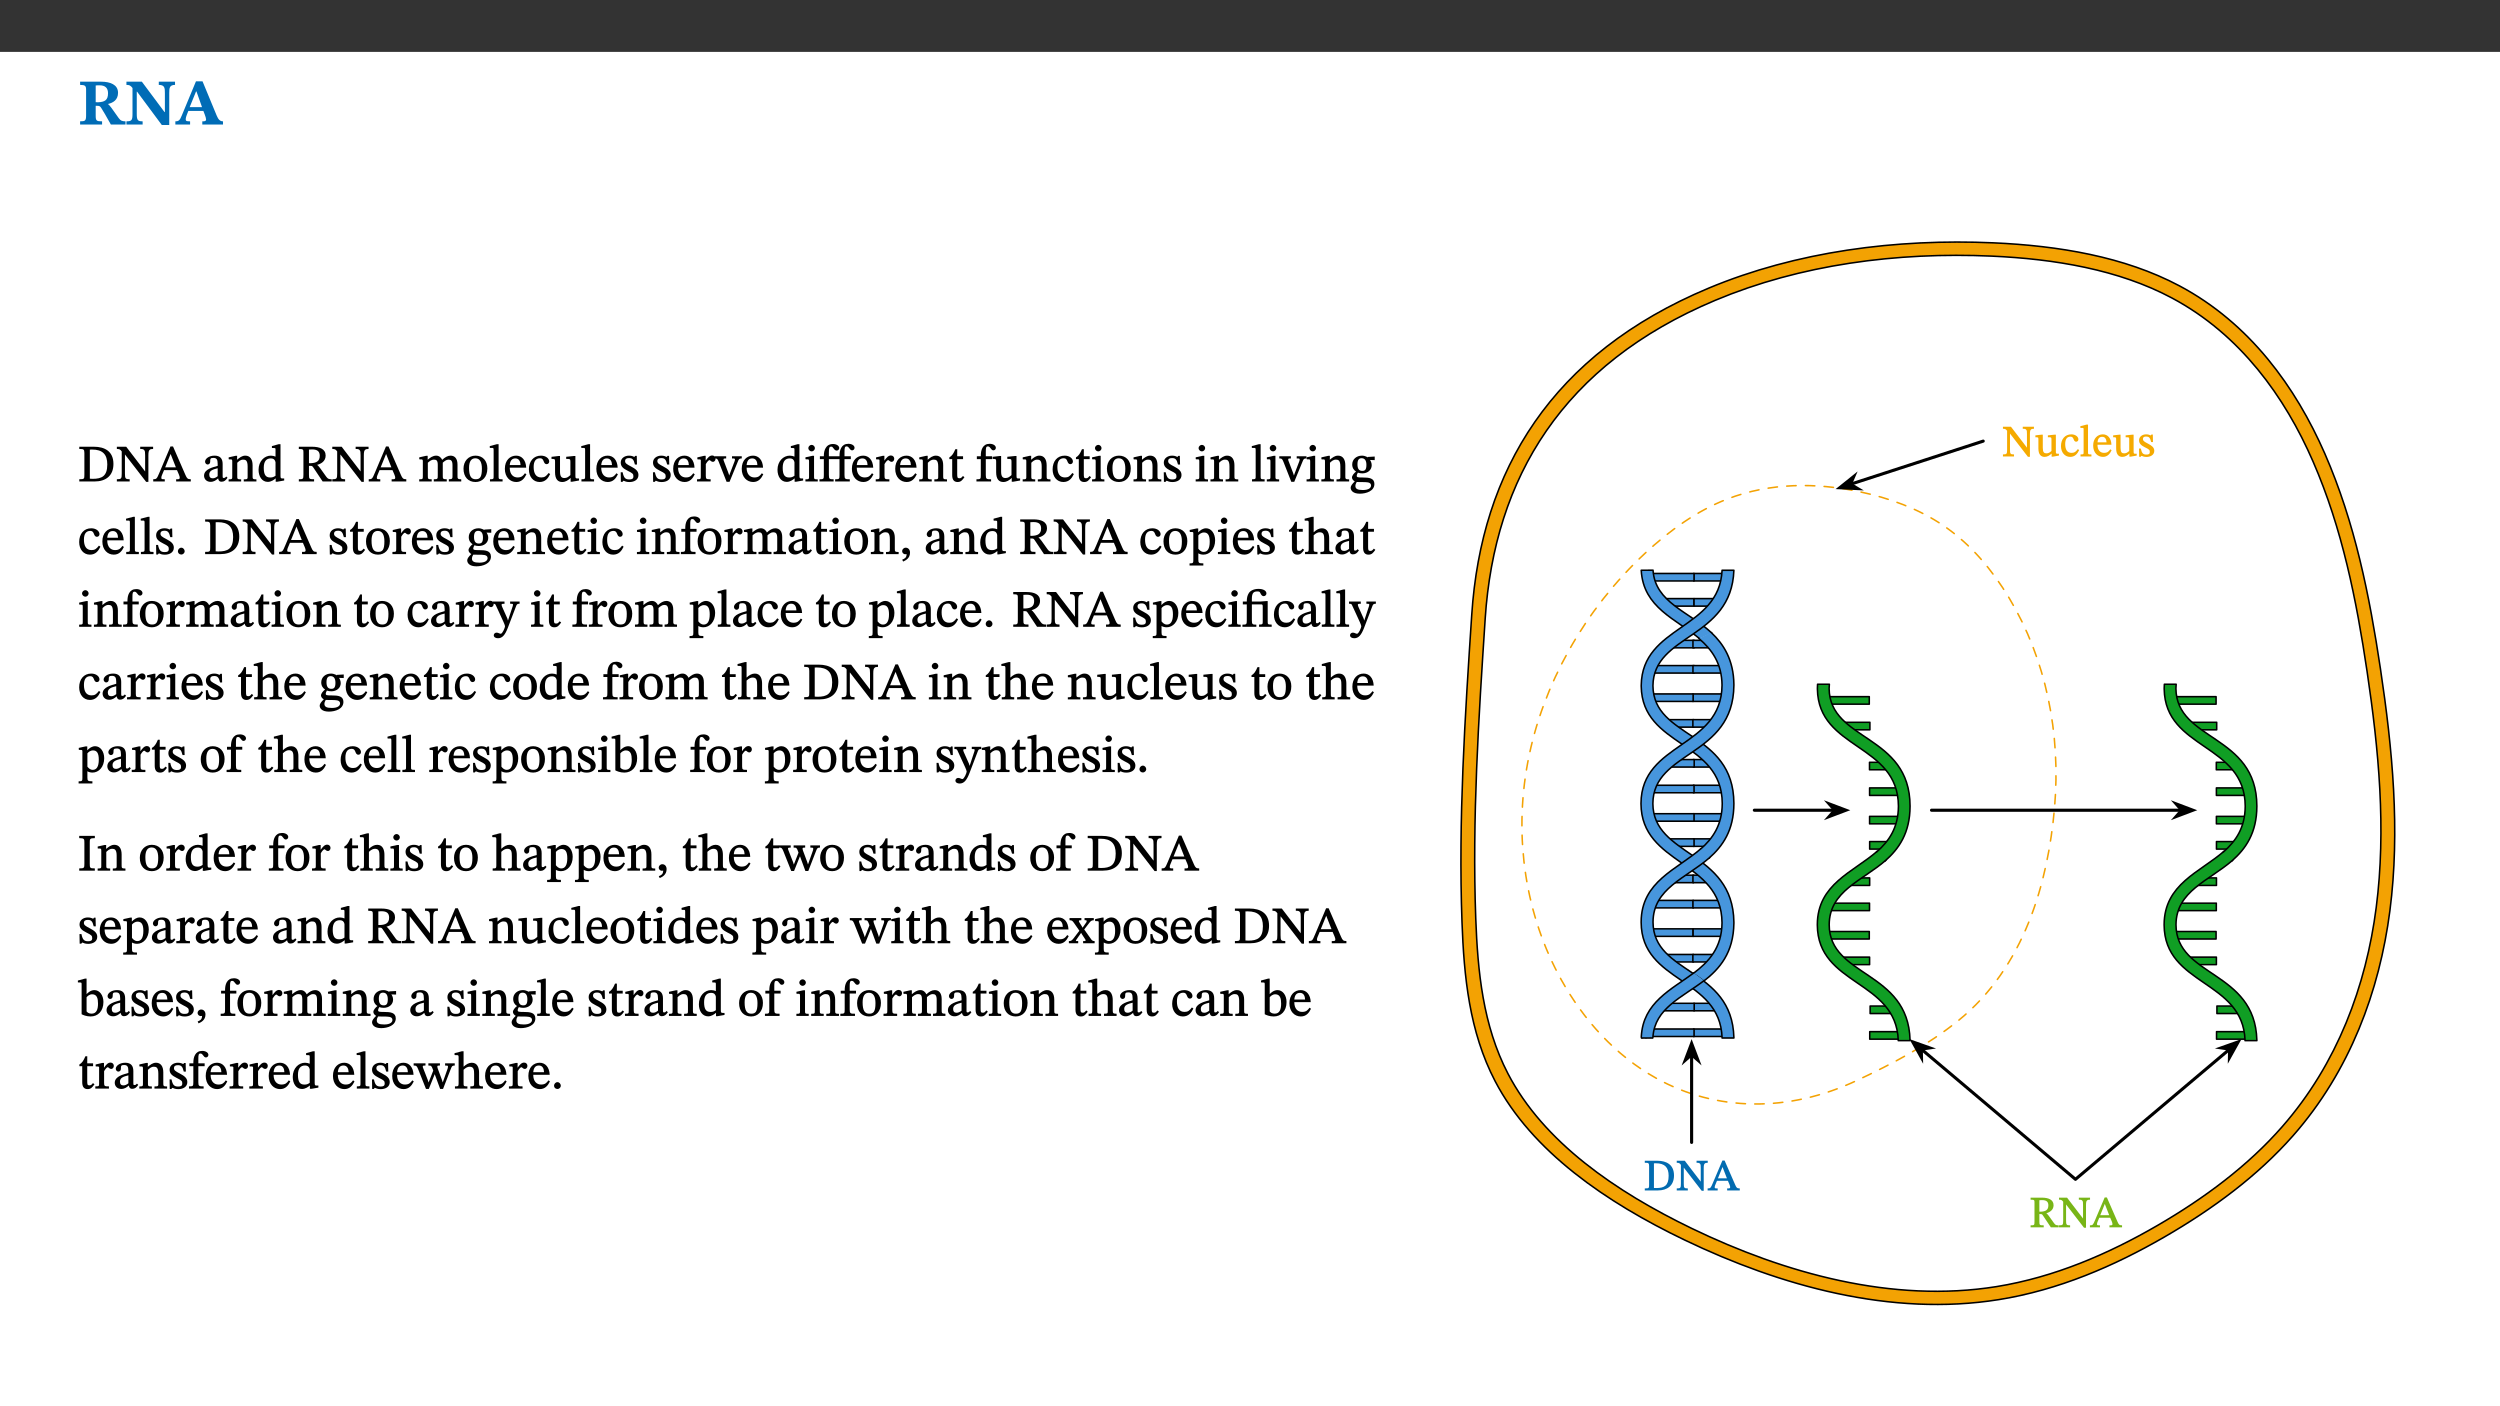 ﻿<?xml version="1.0" encoding="utf-8"?>
<svg xmlns="http://www.w3.org/2000/svg" xmlns:xlink="http://www.w3.org/1999/xlink" viewBox="0 0 960 540" version="1.1">
  <rect x="0" y="0" width="960" height="540" fill="#333333" stroke="none"/>
  <defs>
    <g>
      <symbol overflow="visible" id="glyph0-0">
        <path style="stroke:none;" d="M 7.938 -4.281 L 7.938 -4.688 C 7.938 -7.391 11.922 -9.312 11.922 -12.953 C 11.922 -15.531 9.766 -16.75 7.328 -16.75 C 4.828 -16.75 3.125 -15.234 3.125 -13.234 C 3.125 -12.062 3.594 -11.422 4.391 -11.422 C 4.984 -11.422 5.5 -11.828 5.5 -12.594 C 5.5 -13.531 4.984 -13.562 4.984 -14.375 C 4.984 -15.141 5.656 -15.641 7.109 -15.641 C 8.703 -15.641 9.688 -14.844 9.688 -12.891 C 9.688 -9.062 6.938 -8.156 6.938 -4.938 L 6.938 -4.219 L 7.938 -4.219 Z M 8.875 -1.266 C 8.875 -2.031 8.344 -2.828 7.484 -2.828 C 6.562 -2.828 6.016 -2.062 6.016 -1.266 C 6.016 -0.453 6.5 0.203 7.453 0.203 C 8.344 0.203 8.875 -0.469 8.875 -1.266 Z M 14.75 4.109 L 14.75 -19.625 L 0.25 -19.625 L 0.25 4.188 L 14.75 4.188 Z M 13.453 2.703 L 1.516 2.703 L 1.516 -18.188 L 13.453 -18.188 Z M 13.453 2.703 " />
      </symbol>
      <symbol overflow="visible" id="glyph0-1">
        <path style="stroke:none;" d="M 15.438 -12.188 C 15.438 -15.344 12.391 -16.453 8.953 -16.453 L 0.875 -16.453 L 0.875 -15.219 C 2.844 -15.219 3.172 -14.812 3.172 -13.359 L 3.172 -3.438 C 3.172 -1.406 2.75 -1.234 0.875 -1.234 L 0.875 0 L 9.312 0 L 9.312 -1.234 C 7.188 -1.234 6.859 -1.406 6.859 -3.422 L 6.859 -7.188 L 7.359 -7.188 C 8.203 -7.188 8.547 -7.109 9 -6.344 C 9.984 -4.734 10.453 -4.016 12.688 0 L 18.312 0 L 18.312 -1.234 C 17.172 -1.234 16.453 -1.391 15.688 -2.484 C 13.016 -6.219 12.312 -7.391 11.516 -7.906 L 11.516 -7.875 C 13.578 -8.344 15.438 -9.469 15.438 -12.188 Z M 6.859 -15 C 7.328 -15.062 7.828 -15.062 8.344 -15.062 C 10.656 -15.062 11.594 -13.906 11.594 -12.016 C 11.594 -9.312 10.281 -8.672 7.812 -8.547 L 6.859 -8.578 Z M 6.859 -15 " />
      </symbol>
      <symbol overflow="visible" id="glyph0-2">
        <path style="stroke:none;" d="M 19.25 -16.453 L 13.016 -16.453 L 13.016 -15.219 C 15.312 -15.219 15.359 -14 15.359 -12.094 L 15.359 -4.781 L 15.219 -4.781 L 6.516 -16.453 L 0.594 -16.453 L 0.594 -15.219 C 1.703 -15.219 2.125 -15.047 2.922 -14.031 L 2.922 -4.094 C 2.922 -1.609 2.578 -1.234 0.594 -1.234 L 0.594 0 L 6.812 0 L 6.812 -1.234 C 4.953 -1.234 4.562 -1.609 4.562 -4.094 L 4.562 -12.609 L 4.688 -12.609 L 14.172 0.172 L 17.031 0.172 L 17.031 -12.094 C 17.031 -14 17.125 -15.219 19.25 -15.219 Z M 19.25 -16.453 " />
      </symbol>
      <symbol overflow="visible" id="glyph0-3">
        <path style="stroke:none;" d="M 18.344 -0.078 L 18.344 -1.234 C 17.203 -1.234 16.547 -1.906 15.891 -3.5 L 10.484 -16.578 L 7.953 -16.578 L 2.547 -3.547 C 1.781 -1.594 1.312 -1.234 0.047 -1.234 L 0.047 0 L 5.703 0 L 5.703 -1.234 C 4.453 -1.234 4.016 -1.266 4.016 -2.062 C 4.016 -2.484 4.219 -3.078 4.359 -3.5 L 5.031 -5.234 L 10.797 -5.234 L 11.344 -3.812 C 11.625 -3.125 11.844 -2.297 11.844 -1.938 C 11.844 -1.188 11 -1.234 10.391 -1.234 L 10.391 0 L 18.344 0 Z M 10.328 -6.688 L 5.547 -6.688 L 7.984 -12.688 L 8.156 -12.688 L 10.281 -6.688 Z M 10.328 -6.688 " />
      </symbol>
      <symbol overflow="visible" id="glyph1-0">
        <path style="stroke:none;" d="M 6.5 -3.5 L 6.5 -3.828 C 6.5 -6 9.703 -7.547 9.703 -10.484 C 9.703 -12.547 7.844 -13.594 5.891 -13.594 C 3.891 -13.594 2.375 -12.312 2.375 -10.703 C 2.375 -9.766 2.891 -9.188 3.531 -9.188 C 4 -9.188 4.547 -9.562 4.547 -10.188 C 4.547 -10.938 4.125 -10.953 4.125 -11.609 C 4.125 -12.234 4.547 -12.578 5.719 -12.578 C 7 -12.578 7.656 -12 7.656 -10.422 C 7.656 -7.344 5.438 -6.609 5.438 -4.031 L 5.438 -3.391 L 6.5 -3.391 Z M 7.25 -1.078 C 7.25 -1.688 6.719 -2.391 6.016 -2.391 C 5.281 -2.391 4.703 -1.719 4.703 -1.078 C 4.703 -0.422 5.219 0.156 6 0.156 C 6.719 0.156 7.25 -0.438 7.25 -1.078 Z M 11.969 3.25 L 11.969 -15.891 L 0.062 -15.891 L 0.062 3.359 L 11.969 3.359 Z M 10.812 2.047 L 1.328 2.047 L 1.328 -14.625 L 10.672 -14.625 L 10.672 2.047 Z M 10.812 2.047 " />
      </symbol>
      <symbol overflow="visible" id="glyph1-1">
        <path style="stroke:none;" d="M 0.562 -13.203 L 0.562 -12.484 C 2.188 -12.484 2.516 -12.391 2.516 -10.938 L 2.516 -2.594 C 2.516 -0.969 2.453 -0.859 0.562 -0.859 L 0.562 0 L 6.391 0 C 10.703 0 13.672 -2.156 13.672 -6.734 C 13.672 -11.594 10.312 -13.344 6.172 -13.344 L 0.562 -13.344 Z M 4.484 -12.234 C 4.859 -12.266 5.141 -12.266 5.453 -12.266 C 9.578 -12.266 11.312 -10.344 11.312 -6.547 C 11.312 -2.078 9.281 -1.016 5.656 -1.016 C 5.266 -1.016 4.875 -1.031 4.609 -1.078 L 4.609 -12.234 Z M 4.484 -12.234 " />
      </symbol>
      <symbol overflow="visible" id="glyph1-2">
        <path style="stroke:none;" d="M 14.25 -13.344 L 9.406 -13.344 L 9.406 -12.484 C 10.375 -12.484 10.641 -12.406 10.953 -12.031 C 11.25 -11.688 11.297 -11.234 11.297 -10.047 L 11.297 -3.719 L 11.391 -3.719 L 4.031 -13.344 L 0.438 -13.344 L 0.438 -12.484 C 1.469 -12.484 1.719 -12.328 2.312 -11.547 L 2.312 -3.094 C 2.312 -1.078 2.156 -0.859 0.438 -0.859 L 0.438 0 L 5.359 0 L 5.359 -0.859 C 3.75 -0.859 3.547 -1.094 3.547 -3.094 L 3.547 -10.5 L 3.453 -10.5 L 11.688 0.156 L 12.547 0.156 L 12.547 -9.938 C 12.547 -11.375 12.703 -11.859 13.031 -12.125 C 13.328 -12.406 13.531 -12.484 14.359 -12.484 L 14.359 -13.344 Z M 14.25 -13.344 " />
      </symbol>
      <symbol overflow="visible" id="glyph1-3">
        <path style="stroke:none;" d="M 14.344 -0.125 L 14.344 -0.859 C 13.141 -0.859 12.875 -1.172 12.297 -2.484 L 7.516 -13.453 L 6.547 -13.453 L 2.266 -3.312 C 1.312 -1.031 1.172 -0.859 -0.078 -0.859 L -0.078 0 L 4.359 0 L 4.359 -0.859 C 3.312 -0.859 3.031 -0.844 3.031 -1.391 C 3.031 -1.75 3.125 -2.047 3.25 -2.375 L 4.078 -4.359 L 9.047 -4.359 L 9.766 -2.688 C 10.016 -2.094 10.094 -1.734 10.094 -1.453 C 10.094 -0.75 9.469 -0.859 8.719 -0.859 L 8.719 0 L 14.344 0 Z M 8.828 -5.422 L 4.5 -5.422 L 6.656 -10.734 L 6.531 -10.734 L 8.625 -5.422 Z M 8.828 -5.422 " />
      </symbol>
      <symbol overflow="visible" id="glyph1-4">
        <path style="stroke:none;" d="M 6 -1.359 C 6.109 -0.484 6.453 0.094 7.328 0.094 C 8.344 0.094 8.906 -0.359 9.641 -1.422 L 9.156 -1.906 C 8.812 -1.516 8.625 -1.359 8.25 -1.359 C 7.828 -1.359 7.766 -1.375 7.766 -2.188 L 7.766 -6.719 C 7.766 -8.781 6.828 -9.922 4.656 -9.922 C 2.484 -9.922 1.016 -8.703 1.016 -7.594 C 1.016 -6.938 1.594 -6.516 1.984 -6.516 C 2.547 -6.516 2.984 -6.938 2.984 -7.547 C 2.984 -8.75 3.062 -9.047 4.203 -9.047 C 5.406 -9.047 5.859 -8.5 5.859 -6.766 L 5.859 -6 C 4.281 -5.5 0.625 -4.844 0.625 -2.219 C 0.625 -0.938 1.594 0.141 3.125 0.141 C 4.406 0.141 5.203 -0.453 6.094 -1.234 L 6.016 -1.234 Z M 5.891 -2.047 C 5.219 -1.5 4.609 -1.219 3.938 -1.219 C 3.094 -1.219 2.625 -1.688 2.625 -2.688 C 2.625 -4.25 4.188 -4.656 5.859 -5.078 L 5.859 -2.016 Z M 5.891 -2.047 " />
      </symbol>
      <symbol overflow="visible" id="glyph1-5">
        <path style="stroke:none;" d="M 9.703 -6.234 C 9.703 -8.531 8.719 -9.922 6.906 -9.922 C 5.656 -9.922 4.688 -9.156 3.641 -8.25 L 3.75 -8.25 L 3.766 -9.859 L 3.188 -9.859 L 0.516 -9.266 L 0.516 -8.562 L 0.734 -8.484 C 0.734 -8.484 0.859 -8.484 1.188 -8.484 C 1.734 -8.484 1.891 -8.453 1.891 -7.734 L 1.891 -2.125 C 1.891 -1.016 1.969 -0.812 0.5 -0.812 L 0.5 0 L 5.312 0 L 5.312 -0.812 C 3.766 -0.812 3.812 -1.016 3.812 -2.125 L 3.812 -7.188 C 4.359 -7.703 5.016 -8.391 6.094 -8.391 C 7 -8.391 7.797 -8.125 7.797 -5.734 L 7.797 -2.125 C 7.797 -1.016 7.875 -0.812 6.312 -0.812 L 6.312 0 L 11.172 0 L 11.172 -0.812 C 9.719 -0.812 9.703 -1.016 9.703 -2.125 Z M 9.703 -6.234 " />
      </symbol>
      <symbol overflow="visible" id="glyph1-6">
        <path style="stroke:none;" d="M 10.359 -0.484 L 10.359 -1.156 L 9.828 -1.156 C 9.078 -1.156 8.938 -1.219 8.938 -2.25 L 8.938 -14.328 L 8.281 -14.328 L 5.641 -13.594 L 5.641 -12.922 L 5.859 -12.844 C 5.859 -12.844 6.109 -12.844 6.297 -12.844 C 7.078 -12.844 7.031 -12.797 7.031 -11.906 L 7.031 -9.547 C 6.641 -9.734 5.891 -9.922 5.234 -9.922 C 2.734 -9.922 0.516 -7.766 0.516 -4.484 C 0.516 -1.938 1.812 0.156 4.062 0.156 C 5.375 0.156 6.469 -0.641 7.188 -1.281 L 7.094 -1.281 L 7.094 0.094 L 7.688 0.094 L 10.359 -0.375 Z M 7.078 -2.234 C 6.375 -1.75 5.938 -1.531 5 -1.531 C 3.312 -1.531 2.516 -2.516 2.516 -5.266 C 2.516 -7.766 3.531 -8.859 5.203 -8.859 C 6.438 -8.859 6.875 -8.203 7.031 -7.391 L 7.031 -2.219 Z M 7.078 -2.234 " />
      </symbol>
      <symbol overflow="visible" id="glyph1-7">
        <path style="stroke:none;" d="M 11.016 -9.938 C 11.016 -12.469 8.75 -13.344 5.75 -13.344 L 0.719 -13.344 L 0.719 -12.484 C 2.453 -12.484 2.484 -12.234 2.484 -11.141 L 2.484 -2.594 C 2.484 -0.922 2.344 -0.859 0.719 -0.859 L 0.719 0 L 6.578 0 L 6.578 -0.859 C 4.734 -0.859 4.609 -0.938 4.609 -2.594 L 4.609 -6 L 5.047 -6 C 5.75 -6 5.875 -5.969 6.281 -5.375 C 7.094 -4.188 7.672 -3.328 9.859 0 L 13.344 0 L 13.344 -0.859 C 12.312 -0.859 11.891 -0.953 11.25 -1.828 C 9.062 -4.953 8.281 -6.078 7.656 -6.453 L 7.656 -6.359 C 9.141 -6.719 11.016 -7.703 11.016 -9.938 Z M 4.484 -12.25 C 4.906 -12.297 5.359 -12.312 5.797 -12.312 C 7.953 -12.312 8.75 -11.453 8.75 -9.859 C 8.75 -7.75 7.438 -7.109 5.234 -7.016 L 4.609 -7.031 L 4.609 -12.25 Z M 4.484 -12.25 " />
      </symbol>
      <symbol overflow="visible" id="glyph1-8">
        <path style="stroke:none;" d="M 3.766 -7.156 C 4.344 -7.688 5.141 -8.391 6.172 -8.391 C 7.094 -8.391 7.625 -8.062 7.625 -6.375 L 7.625 -2.438 C 7.625 -1.031 7.656 -0.844 6.094 -0.844 L 6.094 0 L 11.078 0 L 11.078 -0.844 C 9.516 -0.844 9.547 -1.062 9.547 -2.438 L 9.547 -7.219 C 10.156 -7.75 10.891 -8.391 11.719 -8.391 C 12.656 -8.391 13.281 -8.062 13.281 -6.25 L 13.281 -2.438 C 13.281 -1.219 13.375 -0.844 11.875 -0.844 L 11.875 0 L 16.641 0 L 16.641 -0.844 C 15.141 -0.844 15.203 -1.172 15.203 -2.438 L 15.203 -6.5 C 15.203 -8.906 14.062 -9.922 12.516 -9.922 C 11.453 -9.922 10.344 -9.297 9.281 -8.266 L 9.344 -8.266 C 8.984 -9.078 8.188 -9.922 7.047 -9.922 C 5.703 -9.922 4.688 -9.141 3.641 -8.25 L 3.75 -8.25 L 3.75 -9.859 L 3.141 -9.859 L 0.516 -9.266 L 0.516 -8.562 L 0.734 -8.484 C 0.734 -8.484 0.891 -8.484 1.188 -8.484 C 1.75 -8.484 1.891 -8.422 1.891 -7.703 L 1.891 -2.125 C 1.891 -0.938 1.891 -0.844 0.5 -0.844 L 0.5 0 L 5.297 0 L 5.297 -0.844 C 3.938 -0.844 3.812 -0.938 3.812 -2.047 L 3.812 -7.172 Z M 3.766 -7.156 " />
      </symbol>
      <symbol overflow="visible" id="glyph1-9">
        <path style="stroke:none;" d="M 5.141 -9.922 C 2.453 -9.922 0.531 -7.828 0.531 -4.938 C 0.531 -1.719 2.344 0.203 5.141 0.203 C 7.734 0.203 9.688 -1.672 9.688 -5.016 C 9.688 -7.969 7.875 -9.922 5.141 -9.922 Z M 5.062 -8.906 C 6.828 -8.906 7.594 -7.375 7.594 -4.922 C 7.594 -1.672 6.859 -0.859 5.219 -0.859 C 3.5 -0.844 2.656 -2.031 2.656 -5.203 C 2.656 -7.75 3.547 -8.906 5.062 -8.906 Z M 5.062 -8.906 " />
      </symbol>
      <symbol overflow="visible" id="glyph1-10">
        <path style="stroke:none;" d="M 5.172 -0.844 C 3.75 -0.844 3.766 -0.969 3.766 -2.125 L 3.766 -14.328 L 3.141 -14.328 L 0.375 -13.594 L 0.375 -12.953 L 0.594 -12.875 C 0.594 -12.875 0.812 -12.875 1.156 -12.875 C 1.656 -12.875 1.859 -12.953 1.859 -12.125 L 1.859 -2.125 C 1.859 -1.016 1.906 -0.844 0.453 -0.844 L 0.453 0 L 5.297 0 L 5.297 -0.844 Z M 5.172 -0.844 " />
      </symbol>
      <symbol overflow="visible" id="glyph1-11">
        <path style="stroke:none;" d="M 8.172 -3.062 C 7.531 -2.234 7.016 -1.547 5.406 -1.547 C 3.812 -1.547 2.406 -2.672 2.406 -5.297 L 8.719 -5.297 C 8.609 -8.203 7.047 -9.922 4.875 -9.922 C 2.547 -9.922 0.531 -8.188 0.531 -4.859 C 0.531 -1.656 2.531 0.203 4.922 0.203 C 6.969 0.203 8.047 -1.172 8.812 -2.75 L 8.234 -3.172 Z M 2.391 -6.156 C 2.547 -8.016 3.234 -8.859 4.578 -8.859 C 6 -8.859 6.516 -7.625 6.547 -6.297 L 2.406 -6.297 Z M 2.391 -6.156 " />
      </symbol>
      <symbol overflow="visible" id="glyph1-12">
        <path style="stroke:none;" d="M 8.031 -3.172 C 7.125 -2.016 6.547 -1.547 5.266 -1.547 C 3.203 -1.547 2.344 -3.125 2.344 -5.562 C 2.344 -7.844 3.203 -8.922 4.828 -8.922 C 6.531 -8.922 5.875 -6.656 7.344 -6.656 C 7.906 -6.656 8.312 -7.094 8.312 -7.672 C 8.312 -8.828 7.031 -9.922 5.156 -9.922 C 2.297 -9.922 0.516 -7.75 0.516 -4.625 C 0.516 -1.859 2.156 0.203 4.641 0.203 C 6.766 0.203 7.875 -1.172 8.672 -2.844 L 8.094 -3.266 Z M 8.031 -3.172 " />
      </symbol>
      <symbol overflow="visible" id="glyph1-13">
        <path style="stroke:none;" d="M 10.75 -1.156 L 10.562 -1.156 C 9.609 -1.156 9.484 -1.156 9.484 -2.328 L 9.484 -9.781 L 8.891 -9.781 L 5.953 -9.484 L 5.953 -8.672 C 7.375 -8.672 7.562 -8.688 7.562 -7.625 L 7.562 -2.453 C 6.812 -1.797 6.281 -1.328 5.266 -1.328 C 4.219 -1.328 3.578 -1.797 3.578 -3.828 L 3.578 -9.781 L 3.031 -9.781 L 0.312 -9.469 L 0.312 -8.672 C 1.531 -8.641 1.672 -8.688 1.672 -7.609 L 1.672 -3.562 C 1.672 -0.859 2.766 0.203 4.422 0.203 C 5.703 0.203 6.719 -0.438 7.734 -1.438 L 7.656 -1.438 L 7.656 0.094 L 8.234 0.094 L 10.875 -0.375 L 10.875 -1.156 Z M 10.75 -1.156 " />
      </symbol>
      <symbol overflow="visible" id="glyph1-14">
        <path style="stroke:none;" d="M 0.641 -3.391 L 0.703 0.156 L 1.297 0.156 L 1.719 -0.297 C 2.234 -0.078 2.828 0.219 3.984 0.219 C 5.781 0.219 7.453 -0.625 7.453 -2.484 C 7.453 -3.969 6.438 -4.797 4.625 -5.75 C 2.953 -6.609 2.328 -7.016 2.328 -7.797 C 2.328 -8.688 2.906 -8.984 3.828 -8.984 C 5.047 -8.984 5.641 -8.531 6.094 -6.516 L 6.891 -6.516 L 6.812 -9.828 L 6.219 -9.828 L 5.875 -9.406 L 5.938 -9.406 C 5.438 -9.641 4.844 -9.922 3.844 -9.922 C 2.125 -9.922 0.656 -8.906 0.656 -7.266 C 0.656 -5.797 1.516 -5.016 3.328 -4.109 L 3.422 -4.062 C 5.281 -3.141 5.516 -2.891 5.516 -1.953 C 5.516 -1.016 4.938 -0.781 3.938 -0.781 C 2.469 -0.781 1.828 -1.328 1.391 -3.531 L 0.641 -3.531 Z M 0.641 -3.391 " />
      </symbol>
      <symbol overflow="visible" id="glyph1-15">
        <path style="stroke:none;" d="M 3.641 -9.859 L 3.172 -9.859 L 0.562 -9.25 L 0.562 -8.562 L 0.781 -8.484 C 0.781 -8.484 0.922 -8.484 1.312 -8.484 C 2.031 -8.484 1.891 -8.25 1.891 -7.531 L 1.891 -2.047 C 1.891 -0.938 1.891 -0.844 0.438 -0.844 L 0.438 0 L 5.672 0 L 5.672 -0.844 C 4.062 -0.844 3.812 -0.891 3.812 -2.156 L 3.812 -6.672 C 4.25 -7.406 4.797 -8.203 5.266 -8.203 C 5.5 -8.203 5.891 -7.531 6.547 -7.531 C 7 -7.531 7.547 -7.969 7.547 -8.719 C 7.547 -9.406 7.047 -9.984 6.281 -9.984 C 5.312 -9.984 4.625 -9.25 3.625 -7.812 L 3.766 -7.812 L 3.766 -9.859 Z M 3.641 -9.859 " />
      </symbol>
      <symbol overflow="visible" id="glyph1-16">
        <path style="stroke:none;" d="M 9.922 -9.688 L 6.297 -9.688 L 6.297 -8.844 C 7.156 -8.844 7.438 -8.859 7.438 -8.422 C 7.438 -8.109 7.312 -7.875 7.297 -7.766 L 5.578 -3.266 L 5.203 -2.188 L 5.266 -2.188 L 4.922 -3.25 L 3.234 -7.688 C 3.109 -7.969 3.031 -8.203 3.031 -8.469 C 3.031 -8.781 3.172 -8.844 4.062 -8.844 L 4.062 -9.688 L -0.391 -9.688 L -0.391 -8.844 C 0.594 -8.844 0.703 -8.75 1.219 -7.516 L 4.219 0.125 L 5.359 0.125 L 8.547 -7.656 C 8.938 -8.688 9.141 -8.844 10.047 -8.844 L 10.047 -9.688 Z M 9.922 -9.688 " />
      </symbol>
      <symbol overflow="visible" id="glyph1-17">
        <path style="stroke:none;" d="M 2.891 -14.062 C 2.188 -14.062 1.609 -13.406 1.609 -12.812 C 1.609 -12.188 2.219 -11.547 2.891 -11.547 C 3.578 -11.547 4.141 -12.188 4.141 -12.812 C 4.141 -13.406 3.578 -14.062 2.891 -14.062 Z M 5.125 -0.812 C 3.781 -0.812 3.812 -0.969 3.812 -2.125 L 3.812 -9.859 L 3.172 -9.859 L 0.516 -9.281 L 0.516 -8.594 L 0.734 -8.5 C 0.734 -8.5 0.875 -8.5 1.156 -8.5 C 1.734 -8.5 1.891 -8.547 1.891 -7.688 L 1.891 -2.125 C 1.891 -1 1.969 -0.812 0.5 -0.812 L 0.5 0 L 5.234 0 L 5.234 -0.812 Z M 5.125 -0.812 " />
      </symbol>
      <symbol overflow="visible" id="glyph1-18">
        <path style="stroke:none;" d="M 0.375 -9.547 L 0.375 -8.594 L 1.891 -8.594 L 1.891 -2.484 C 1.891 -0.938 1.812 -0.844 0.219 -0.844 L 0.219 0 L 5.656 0 L 5.656 -0.844 C 4.078 -0.844 3.828 -0.938 3.828 -2.484 L 3.828 -8.594 L 7.906 -8.594 L 7.906 -2.484 C 7.906 -0.938 7.828 -0.844 6.234 -0.844 L 6.234 0 L 11.859 0 L 11.859 -0.844 C 10.078 -0.844 9.828 -0.938 9.828 -2.484 L 9.828 -8.594 L 12.25 -8.594 L 12.25 -9.688 L 9.828 -9.688 L 9.828 -11.312 C 9.828 -12.984 9.922 -13.469 10.656 -13.469 C 11.656 -13.469 11.75 -11.953 12.75 -11.953 C 13.203 -11.953 13.688 -12.344 13.688 -12.922 C 13.688 -13.828 12.625 -14.469 11.328 -14.469 C 9.938 -14.469 9.125 -13.891 8.594 -12.969 C 8.062 -12.047 7.906 -11.062 7.906 -9.688 L 3.828 -9.688 L 3.828 -11.234 C 3.828 -12.906 4 -13.375 4.734 -13.375 C 5.141 -13.375 5.219 -13.25 5.625 -12.703 C 6.016 -12.172 6.328 -11.859 6.859 -11.859 C 7.297 -11.859 7.797 -12.25 7.797 -12.844 C 7.797 -13.719 6.719 -14.391 5.422 -14.391 C 4 -14.391 3.125 -13.766 2.594 -12.844 C 2.078 -11.938 1.891 -11.062 1.891 -9.688 L 0.375 -9.688 Z M 0.375 -9.547 " />
      </symbol>
      <symbol overflow="visible" id="glyph1-19">
        <path style="stroke:none;" d="M 5.734 -2.016 C 5.234 -1.453 5.078 -1.234 4.438 -1.234 C 3.672 -1.234 3.609 -1.578 3.609 -2.984 L 3.609 -8.594 L 5.859 -8.594 L 5.859 -9.688 L 3.609 -9.688 L 3.625 -12.406 L 2.906 -12.406 C 2.125 -10.578 1.578 -9.844 0.594 -9.25 L 0.594 -8.594 L 1.688 -8.594 L 1.688 -2.438 C 1.688 -0.641 2.406 0.203 3.75 0.203 C 5.016 0.203 5.516 -0.438 6.391 -1.641 L 5.812 -2.109 Z M 5.734 -2.016 " />
      </symbol>
      <symbol overflow="visible" id="glyph1-20">
        <path style="stroke:none;" d="M 0.375 -9.547 L 0.375 -8.594 L 1.891 -8.594 L 1.891 -2.484 C 1.891 -0.938 1.812 -0.844 0.219 -0.844 L 0.219 0 L 5.844 0 L 5.844 -0.844 C 4.062 -0.844 3.812 -0.938 3.812 -2.484 L 3.812 -8.594 L 6.234 -8.594 L 6.234 -9.688 L 3.812 -9.688 L 3.812 -11.312 C 3.812 -12.984 3.906 -13.469 4.641 -13.469 C 5.641 -13.469 5.734 -11.953 6.734 -11.953 C 7.188 -11.953 7.672 -12.344 7.672 -12.922 C 7.672 -13.828 6.609 -14.469 5.312 -14.469 C 3.922 -14.469 3.109 -13.891 2.562 -12.969 C 2.047 -12.047 1.891 -11.062 1.891 -9.688 L 0.375 -9.688 Z M 0.375 -9.547 " />
      </symbol>
      <symbol overflow="visible" id="glyph1-21">
        <path style="stroke:none;" d="M 2.453 -3.891 C 1.516 -3.172 0.781 -2.234 0.781 -1.516 C 0.781 -0.953 1.25 -0.344 1.891 -0.016 L 1.891 -0.062 C 0.859 0.938 0.281 1.719 0.281 2.375 C 0.281 3.469 1.188 4.688 3.812 4.688 C 6.312 4.688 9.391 3.641 9.391 0.969 C 9.391 -1.312 7.344 -1.531 4.844 -1.531 C 3.016 -1.531 2.609 -1.594 2.609 -2.188 C 2.609 -2.531 2.891 -3.172 3.047 -3.391 C 3.531 -3.234 4.078 -3.109 4.719 -3.109 C 6.812 -3.109 8.359 -4.406 8.359 -6.25 C 8.359 -7.25 7.891 -8.016 7.656 -8.344 L 7.656 -8.266 L 9.516 -8.203 L 9.516 -9.578 L 6.828 -9.422 L 6.906 -9.203 C 6.906 -9.203 5.938 -9.922 4.625 -9.922 C 2.516 -9.922 0.875 -8.531 0.875 -6.531 C 0.875 -5.234 1.5 -4.297 2.406 -3.766 L 2.406 -3.859 Z M 4.484 -8.938 C 5.75 -8.938 6.328 -7.984 6.328 -6.375 C 6.328 -4.484 5.734 -4.062 4.734 -4.062 C 3.453 -4.062 2.891 -4.906 2.891 -6.609 C 2.891 -8.281 3.453 -8.938 4.484 -8.938 Z M 2.531 0.203 C 2.812 0.203 3.188 0.219 4.781 0.234 C 6.109 0.266 8.109 0.094 8.109 1.531 C 8.109 2.391 7.312 3.281 4.953 3.281 C 2.922 3.281 2.094 2.844 2.094 1.688 C 2.094 1.281 2.188 0.891 2.594 0.203 Z M 2.531 0.203 " />
      </symbol>
      <symbol overflow="visible" id="glyph1-22">
        <path style="stroke:none;" d="M 3.75 -1.094 C 3.75 -1.75 3.203 -2.469 2.453 -2.469 C 1.719 -2.469 1.141 -1.766 1.141 -1.109 C 1.141 -0.438 1.656 0.156 2.438 0.156 C 3.203 0.156 3.75 -0.484 3.75 -1.094 Z M 3.75 -1.094 " />
      </symbol>
      <symbol overflow="visible" id="glyph1-23">
        <path style="stroke:none;" d="M 1.469 2.828 C 2.266 2.469 4.062 1.672 4.062 -0.578 C 4.062 -1.672 3.406 -2.469 2.406 -2.469 C 1.609 -2.469 1.031 -1.797 1.031 -1.156 C 1.031 -0.578 1.5 0.047 2.266 0.047 C 2.484 0.047 2.672 0 2.75 -0.016 C 2.75 1.422 1.969 1.75 1.062 2.125 L 1.422 2.875 Z M 1.469 2.828 " />
      </symbol>
      <symbol overflow="visible" id="glyph1-24">
        <path style="stroke:none;" d="M 3.5 -9.859 L 3.016 -9.859 L 0.359 -9.281 L 0.359 -8.594 L 0.578 -8.5 C 0.578 -8.5 0.875 -8.5 1.141 -8.5 C 1.797 -8.5 1.75 -8.359 1.75 -7.609 L 1.75 2.25 C 1.75 3.359 1.688 3.562 0.297 3.562 L 0.297 4.375 L 5.594 4.375 L 5.594 3.547 C 3.922 3.547 3.672 3.422 3.672 2.125 L 3.672 -0.359 L 3.578 -0.359 C 4.109 0 4.875 0.203 5.641 0.203 C 8.031 0.203 10.125 -1.938 10.125 -5.312 C 10.125 -7.922 8.625 -9.922 6.656 -9.922 C 5.484 -9.922 4.422 -9.266 3.484 -8.188 L 3.625 -8.188 L 3.625 -9.859 Z M 3.625 -7.125 C 4 -7.625 4.781 -8.312 5.844 -8.312 C 7.312 -8.312 8.047 -7.266 8.047 -4.766 C 8.047 -1.984 7.125 -0.844 5.734 -0.844 C 4.625 -0.844 4 -1.688 3.672 -2.078 L 3.672 -7.172 Z M 3.625 -7.125 " />
      </symbol>
      <symbol overflow="visible" id="glyph1-25">
        <path style="stroke:none;" d="M 3.719 -7.188 C 4.703 -8.094 5.344 -8.391 6.109 -8.391 C 7.734 -8.391 7.812 -7.125 7.812 -5.5 L 7.812 -2.047 C 7.812 -1.094 7.875 -0.844 6.359 -0.844 L 6.359 0 L 11.203 0 L 11.203 -0.844 C 9.828 -0.844 9.719 -1.078 9.719 -2.125 L 9.719 -6.094 C 9.719 -7.734 9.219 -9.922 6.938 -9.922 C 5.875 -9.922 4.859 -9.422 3.641 -8.281 L 3.766 -8.281 L 3.766 -14.328 L 3.109 -14.328 L 0.297 -13.594 L 0.297 -12.922 L 0.516 -12.844 C 0.516 -12.844 0.703 -12.844 1.016 -12.844 C 1.547 -12.844 1.859 -12.875 1.859 -12.172 L 1.859 -1.969 C 1.859 -0.859 1.641 -0.844 0.453 -0.844 L 0.453 0 L 5.234 0 L 5.234 -0.844 C 3.75 -0.844 3.766 -1.016 3.766 -2.047 L 3.766 -7.219 Z M 3.719 -7.188 " />
      </symbol>
      <symbol overflow="visible" id="glyph1-26">
        <path style="stroke:none;" d="M 9.828 -9.688 L 6.297 -9.688 L 6.297 -8.844 C 7.094 -8.844 7.406 -8.859 7.406 -8.469 C 7.406 -8.312 7.344 -8.125 7.312 -7.969 L 5.438 -2.266 L 5.5 -2.266 L 5.234 -3.172 L 3.281 -7.547 C 3.172 -7.828 3.016 -8.172 3.016 -8.406 C 3.016 -8.766 3.125 -8.828 4.141 -8.828 L 4.141 -9.688 L -0.375 -9.688 L -0.375 -8.844 C 0.484 -8.844 0.625 -8.703 0.812 -8.25 L 3.75 -1.859 C 3.984 -1.312 4.344 -0.484 4.344 -0.219 C 4.344 0.359 3.344 2.688 2.703 2.688 C 2.219 2.688 1.797 2.25 1.094 2.25 C 0.562 2.25 0.016 2.656 0.016 3.25 C 0.016 4 0.734 4.406 1.641 4.406 C 3.25 4.406 4.344 3.25 5.453 0.312 L 8.562 -7.844 C 8.844 -8.625 9.031 -8.844 9.938 -8.844 L 9.938 -9.688 Z M 9.828 -9.688 " />
      </symbol>
      <symbol overflow="visible" id="glyph1-27">
        <path style="stroke:none;" d="M 11.328 -0.844 C 9.906 -0.844 9.922 -1 9.922 -2.125 L 9.922 -9.859 L 9.281 -9.859 L 7.156 -9.688 L 3.844 -9.688 L 3.844 -10.75 C 3.844 -12.953 4.516 -13.562 5.891 -13.562 C 6.578 -13.562 6.891 -13.5 7.109 -12.922 C 7.375 -12.328 7.766 -11.75 8.359 -11.75 C 8.969 -11.75 9.438 -12.234 9.438 -12.797 C 9.438 -13.906 8.125 -14.547 6.391 -14.547 C 4.484 -14.547 3.203 -13.781 2.672 -12.922 C 2.109 -12.031 1.891 -11.078 1.891 -9.688 L 0.375 -9.688 L 0.375 -8.594 L 1.891 -8.594 L 1.891 -2.484 C 1.891 -0.938 1.812 -0.812 0.219 -0.812 L 0.219 0 L 5.562 0 L 5.562 -0.812 C 4.047 -0.812 3.844 -0.953 3.844 -2.484 L 3.844 -8.594 L 7.594 -8.594 C 7.969 -8.484 8.016 -8.312 8.016 -7.656 L 8.016 -2.125 C 8.016 -1.078 8.062 -0.844 6.609 -0.844 L 6.609 0 L 11.453 0 L 11.453 -0.844 Z M 11.328 -0.844 " />
      </symbol>
      <symbol overflow="visible" id="glyph1-28">
        <path style="stroke:none;" d="M 3.25 -14.328 L 2.734 -14.328 L 0.016 -13.594 L 0.016 -12.922 L 0.234 -12.844 C 0.234 -12.844 0.391 -12.844 0.719 -12.844 C 1.469 -12.844 1.453 -12.812 1.453 -11.906 L 1.453 -0.656 C 1.969 -0.375 3.234 0.203 4.922 0.203 C 7.688 0.203 9.828 -1.797 9.828 -5.359 C 9.828 -7.953 8.344 -9.922 6.375 -9.922 C 5.047 -9.922 3.906 -9.031 3.234 -8.234 L 3.359 -8.234 L 3.359 -14.328 Z M 3.328 -7.125 C 3.688 -7.609 4.484 -8.312 5.5 -8.312 C 7.391 -8.312 7.75 -6.641 7.75 -4.719 C 7.75 -2.516 7.172 -0.875 5.281 -0.875 C 4.219 -0.875 3.703 -1.312 3.359 -1.734 L 3.359 -7.172 Z M 3.328 -7.125 " />
      </symbol>
      <symbol overflow="visible" id="glyph1-29">
        <path style="stroke:none;" d="M 2.516 -2.734 C 2.516 -1.016 2.469 -0.859 0.531 -0.859 L 0.531 0 L 6.531 0 L 6.531 -0.859 C 4.641 -0.859 4.578 -1.016 4.578 -2.734 L 4.578 -10.578 C 4.578 -12.125 4.516 -12.484 6.531 -12.484 L 6.531 -13.344 L 0.531 -13.344 L 0.531 -12.484 C 2.562 -12.484 2.516 -12.125 2.516 -10.578 Z M 2.516 -2.734 " />
      </symbol>
      <symbol overflow="visible" id="glyph1-30">
        <path style="stroke:none;" d="M 15.188 -9.688 L 11.594 -9.688 L 11.594 -8.844 C 12.469 -8.844 12.703 -8.844 12.703 -8.469 C 12.703 -8.125 12.609 -7.844 12.594 -7.75 L 11.016 -3.281 L 10.656 -2.266 L 10.719 -2.266 L 10.406 -3.281 L 8.781 -7.656 C 8.688 -7.953 8.609 -8.234 8.609 -8.469 C 8.609 -8.781 8.719 -8.844 9.609 -8.844 L 9.609 -9.688 L 5.172 -9.688 L 5.172 -8.844 C 6.203 -8.844 6.359 -8.812 6.828 -7.516 L 7.047 -6.906 L 5.625 -3.281 L 5.234 -2.266 L 5.281 -2.266 L 4.953 -3.281 L 3.234 -7.688 C 3.109 -7.984 3.016 -8.203 3.016 -8.469 C 3.016 -8.781 3.141 -8.844 4.062 -8.844 L 4.062 -9.688 L -0.484 -9.688 L -0.484 -8.844 C 0.531 -8.844 0.703 -8.75 1.219 -7.516 L 4.25 0.125 L 5.344 0.125 L 7.672 -5.672 L 7.562 -5.672 L 9.688 0.125 L 10.812 0.125 L 13.828 -7.656 C 14.219 -8.688 14.406 -8.844 15.297 -8.844 L 15.297 -9.688 Z M 15.188 -9.688 " />
      </symbol>
      <symbol overflow="visible" id="glyph1-31">
        <path style="stroke:none;" d="M 9.719 -0.125 L 9.719 -0.844 C 8.859 -0.844 8.641 -1.156 8.094 -1.953 L 5.719 -5.312 L 7.75 -7.953 C 8.203 -8.531 8.594 -8.844 9.391 -8.844 L 9.391 -9.688 L 5.844 -9.688 L 5.844 -8.859 C 6.609 -8.859 6.656 -8.812 6.656 -8.5 C 6.656 -8.188 6.516 -7.984 5.969 -7.25 L 5.062 -5.938 L 5.125 -5.938 L 4.656 -6.766 C 3.984 -7.891 3.672 -8.203 3.672 -8.531 C 3.672 -8.828 3.859 -8.859 4.625 -8.859 L 4.625 -9.688 L 0.078 -9.688 L 0.078 -8.844 C 1.031 -8.844 1.172 -8.688 1.875 -7.688 L 3.859 -4.828 L 1.547 -1.797 C 0.891 -1.016 0.641 -0.844 -0.172 -0.844 L -0.172 0 L 3.406 0 L 3.406 -0.844 C 2.625 -0.844 2.516 -0.781 2.516 -1 C 2.516 -1.156 2.75 -1.438 2.953 -1.75 L 4.562 -4.062 L 4.5 -4.062 L 4.875 -3.406 L 6.141 -1.469 C 6.234 -1.312 6.234 -1.281 6.234 -1.141 C 6.234 -0.797 6.141 -0.844 5.297 -0.844 L 5.297 0 L 9.719 0 Z M 9.719 -0.125 " />
      </symbol>
      <symbol overflow="visible" id="glyph2-0">
        <path style="stroke:none;" d="M 5.562 -3.016 L 5.562 -3.281 C 5.562 -5.125 8.281 -6.453 8.281 -8.938 C 8.281 -10.703 6.672 -11.609 5.016 -11.609 C 3.297 -11.609 1.984 -10.5 1.984 -9.125 C 1.984 -8.328 2.453 -7.812 3 -7.812 C 3.406 -7.812 3.891 -8.156 3.891 -8.688 C 3.891 -9.328 3.547 -9.344 3.547 -9.906 C 3.547 -10.438 3.859 -10.688 4.859 -10.688 C 5.938 -10.688 6.469 -10.234 6.469 -8.891 C 6.469 -6.281 4.594 -5.656 4.594 -3.453 L 4.594 -2.875 L 5.562 -2.875 Z M 6.203 -0.953 C 6.203 -1.469 5.703 -2.078 5.109 -2.078 C 4.484 -2.078 3.969 -1.484 3.969 -0.953 C 3.969 -0.391 4.438 0.141 5.094 0.141 C 5.703 0.141 6.203 -0.406 6.203 -0.953 Z M 10.219 2.734 L 10.219 -13.562 L 0.016 -13.562 L 0.016 2.859 L 10.219 2.859 Z M 9.203 1.688 L 1.172 1.688 L 1.172 -12.438 L 9.047 -12.438 L 9.047 1.688 Z M 9.203 1.688 " />
      </symbol>
      <symbol overflow="visible" id="glyph2-1">
        <path style="stroke:none;" d="M 0.438 -11.266 L 0.438 -10.625 C 1.859 -10.625 2.094 -10.562 2.094 -9.328 L 2.094 -2.234 C 2.094 -0.859 2.078 -0.781 0.438 -0.781 L 0.438 0 L 5.438 0 C 9.094 0 11.656 -1.859 11.656 -5.766 C 11.656 -9.891 8.781 -11.406 5.25 -11.406 L 0.438 -11.406 Z M 3.812 -10.406 C 4.125 -10.438 4.375 -10.438 4.641 -10.438 C 8.141 -10.438 9.594 -8.828 9.594 -5.609 C 9.594 -1.797 7.891 -0.922 4.812 -0.922 C 4.469 -0.922 4.156 -0.938 3.953 -0.953 L 3.953 -10.406 Z M 3.812 -10.406 " />
      </symbol>
      <symbol overflow="visible" id="glyph2-2">
        <path style="stroke:none;" d="M 12.109 -11.406 L 7.953 -11.406 L 7.953 -10.625 C 8.828 -10.625 9.031 -10.547 9.297 -10.234 C 9.547 -9.938 9.562 -9.594 9.562 -8.578 L 9.562 -3.219 L 9.688 -3.219 L 3.422 -11.406 L 0.344 -11.406 L 0.344 -10.625 C 1.25 -10.625 1.438 -10.484 1.938 -9.844 L 1.938 -2.656 C 1.938 -0.953 1.828 -0.781 0.344 -0.781 L 0.344 0 L 4.594 0 L 4.594 -0.781 C 3.188 -0.781 3.047 -0.969 3.047 -2.656 L 3.047 -8.922 L 2.938 -8.922 L 9.938 0.141 L 10.703 0.141 L 10.703 -8.484 C 10.703 -9.703 10.828 -10.078 11.094 -10.312 C 11.344 -10.547 11.5 -10.625 12.25 -10.625 L 12.25 -11.406 Z M 12.109 -11.406 " />
      </symbol>
      <symbol overflow="visible" id="glyph2-3">
        <path style="stroke:none;" d="M 12.234 -0.141 L 12.234 -0.781 C 11.172 -0.781 10.969 -1.031 10.484 -2.156 L 6.406 -11.484 L 5.562 -11.484 L 1.891 -2.844 C 1.078 -0.922 1 -0.781 -0.109 -0.781 L -0.109 0 L 3.75 0 L 3.75 -0.781 C 2.812 -0.781 2.609 -0.75 2.609 -1.219 C 2.609 -1.531 2.688 -1.781 2.797 -2.047 L 3.484 -3.703 L 7.672 -3.703 L 8.266 -2.328 C 8.484 -1.812 8.547 -1.5 8.547 -1.266 C 8.547 -0.672 8.047 -0.781 7.391 -0.781 L 7.391 0 L 12.234 0 Z M 7.5 -4.656 L 3.859 -4.656 L 5.656 -9.125 L 5.562 -9.125 L 7.297 -4.656 Z M 7.5 -4.656 " />
      </symbol>
      <symbol overflow="visible" id="glyph2-4">
        <path style="stroke:none;" d="M 9.406 -8.484 C 9.406 -10.641 7.438 -11.406 4.891 -11.406 L 0.578 -11.406 L 0.578 -10.625 C 2.078 -10.625 2.078 -10.438 2.078 -9.5 L 2.078 -2.234 C 2.078 -0.812 2 -0.781 0.578 -0.781 L 0.578 0 L 5.625 0 L 5.625 -0.781 C 4.031 -0.781 3.953 -0.828 3.953 -2.234 L 3.953 -5.094 L 4.281 -5.094 C 4.891 -5.094 4.984 -5.078 5.312 -4.578 C 6.016 -3.562 6.5 -2.828 8.359 0 L 11.375 0 L 11.375 -0.781 C 10.469 -0.781 10.125 -0.844 9.594 -1.594 C 7.719 -4.25 7.062 -5.203 6.531 -5.516 L 6.531 -5.406 C 7.781 -5.703 9.406 -6.594 9.406 -8.484 Z M 3.812 -10.422 C 4.172 -10.453 4.562 -10.469 4.922 -10.469 C 6.766 -10.469 7.406 -9.766 7.406 -8.422 C 7.406 -6.625 6.312 -6.094 4.453 -6.016 L 3.953 -6.016 L 3.953 -10.422 Z M 3.812 -10.422 " />
      </symbol>
      <symbol overflow="visible" id="glyph2-5">
        <path style="stroke:none;" d="M 9.141 -1.031 L 8.984 -1.031 C 8.156 -1.031 8.094 -1.016 8.094 -2.016 L 8.094 -8.359 L 7.547 -8.359 L 5.031 -8.094 L 5.031 -7.375 C 6.266 -7.375 6.406 -7.422 6.406 -6.516 L 6.406 -2.109 C 5.781 -1.562 5.328 -1.188 4.469 -1.188 C 3.594 -1.188 3.078 -1.562 3.078 -3.281 L 3.078 -8.359 L 2.578 -8.359 L 0.234 -8.094 L 0.234 -7.375 C 1.297 -7.344 1.391 -7.422 1.391 -6.5 L 1.391 -3.062 C 1.391 -0.766 2.359 0.172 3.766 0.172 C 4.844 0.172 5.719 -0.375 6.594 -1.219 L 6.469 -1.219 L 6.469 0.078 L 7 0.078 L 9.281 -0.328 L 9.281 -1.031 Z M 9.141 -1.031 " />
      </symbol>
      <symbol overflow="visible" id="glyph2-6">
        <path style="stroke:none;" d="M 6.812 -2.734 C 6.047 -1.75 5.578 -1.375 4.469 -1.375 C 2.734 -1.375 2.031 -2.688 2.031 -4.766 C 2.031 -6.703 2.734 -7.594 4.094 -7.594 C 5.562 -7.594 5 -5.656 6.25 -5.656 C 6.719 -5.656 7.094 -6.062 7.094 -6.562 C 7.094 -7.531 5.984 -8.484 4.391 -8.484 C 1.953 -8.484 0.406 -6.625 0.406 -3.969 C 0.406 -1.609 1.828 0.172 3.953 0.172 C 5.766 0.172 6.719 -1.031 7.391 -2.438 L 6.875 -2.828 Z M 6.812 -2.734 " />
      </symbol>
      <symbol overflow="visible" id="glyph2-7">
        <path style="stroke:none;" d="M 4.406 -0.766 C 3.188 -0.766 3.234 -0.859 3.234 -1.844 L 3.234 -12.234 L 2.672 -12.234 L 0.281 -11.609 L 0.281 -11.047 L 0.531 -10.938 C 0.531 -10.938 0.688 -10.938 0.984 -10.938 C 1.406 -10.938 1.547 -11.047 1.547 -10.344 L 1.547 -1.844 C 1.547 -0.891 1.625 -0.766 0.359 -0.766 L 0.359 0 L 4.547 0 L 4.547 -0.766 Z M 4.406 -0.766 " />
      </symbol>
      <symbol overflow="visible" id="glyph2-8">
        <path style="stroke:none;" d="M 6.922 -2.641 C 6.391 -1.938 5.969 -1.375 4.594 -1.375 C 3.234 -1.375 2.078 -2.297 2.078 -4.5 L 7.438 -4.5 C 7.344 -7.016 6 -8.484 4.156 -8.484 C 2.172 -8.484 0.422 -7 0.422 -4.172 C 0.422 -1.438 2.156 0.172 4.188 0.172 C 5.922 0.172 6.875 -1.031 7.5 -2.359 L 7 -2.75 Z M 2.062 -5.266 C 2.203 -6.844 2.75 -7.531 3.891 -7.531 C 5.094 -7.531 5.5 -6.516 5.562 -5.406 L 2.062 -5.406 Z M 2.062 -5.266 " />
      </symbol>
      <symbol overflow="visible" id="glyph2-9">
        <path style="stroke:none;" d="M 0.516 -2.906 L 0.578 0.141 L 1.125 0.141 L 1.469 -0.25 L 1.453 -0.25 C 1.891 -0.062 2.406 0.188 3.391 0.188 C 4.906 0.188 6.375 -0.562 6.375 -2.156 C 6.375 -3.406 5.484 -4.109 3.953 -4.922 C 2.531 -5.656 2.016 -6 2.016 -6.656 C 2.016 -7.422 2.469 -7.641 3.25 -7.641 C 4.281 -7.641 4.766 -7.281 5.172 -5.531 L 5.875 -5.531 L 5.812 -8.406 L 5.281 -8.406 L 5 -8.047 L 5.047 -8.047 C 4.625 -8.25 4.109 -8.484 3.266 -8.484 C 1.812 -8.484 0.531 -7.609 0.531 -6.219 C 0.531 -4.969 1.266 -4.266 2.812 -3.484 L 2.906 -3.453 C 4.484 -2.672 4.656 -2.484 4.656 -1.688 C 4.656 -0.891 4.203 -0.719 3.359 -0.719 C 2.094 -0.719 1.594 -1.172 1.203 -3.047 L 0.516 -3.047 Z M 0.516 -2.906 " />
      </symbol>
    </g>
    <clipPath id="clip1">
      <path d="M 560.691 92.648 L 919.883 92.648 L 919.883 501 L 560.691 501 Z M 560.691 92.648 " />
    </clipPath>
    <clipPath id="clip2">
      <path d="M 560.691 92.648 L 919.883 92.648 L 919.883 501.25 L 560.691 501.25 Z M 560.691 92.648 " />
    </clipPath>
  </defs>
  <g id="surface200">
    <path style=" stroke:none;fill-rule:nonzero;fill:rgb(100%,100%,100%);fill-opacity:1;" d="M 0 559.926 L 960 559.926 L 960 19.926 L 0 19.926 Z M 0 559.926 " />
    <g style="fill:rgb(0%,42.354%,71.373%);fill-opacity:1;">
      <use xlink:href="#glyph0-1" x="29.888" y="47.821" />
      <use xlink:href="#glyph0-2" x="47.958" y="47.821" />
    </g>
    <g style="fill:rgb(0%,42.354%,71.373%);fill-opacity:1;">
      <use xlink:href="#glyph0-3" x="67.292" y="47.821" />
    </g>
    <g style="fill:rgb(0%,0%,0%);fill-opacity:1;">
      <use xlink:href="#glyph1-1" x="29.888" y="184.888" />
      <use xlink:href="#glyph1-2" x="44.433" y="184.888" />
    </g>
    <g style="fill:rgb(0%,0%,0%);fill-opacity:1;">
      <use xlink:href="#glyph1-3" x="58.919" y="184.888" />
    </g>
    <g style="fill:rgb(0%,0%,0%);fill-opacity:1;">
      <use xlink:href="#glyph1-4" x="77.729" y="184.888" />
      <use xlink:href="#glyph1-5" x="87.293" y="184.888" />
      <use xlink:href="#glyph1-6" x="98.77" y="184.888" />
    </g>
    <g style="fill:rgb(0%,0%,0%);fill-opacity:1;">
      <use xlink:href="#glyph1-7" x="114.032" y="184.888" />
      <use xlink:href="#glyph1-2" x="127.163" y="184.888" />
    </g>
    <g style="fill:rgb(0%,0%,0%);fill-opacity:1;">
      <use xlink:href="#glyph1-3" x="141.669" y="184.888" />
    </g>
    <g style="fill:rgb(0%,0%,0%);fill-opacity:1;">
      <use xlink:href="#glyph1-8" x="160.478" y="184.888" />
      <use xlink:href="#glyph1-9" x="177.455" y="184.888" />
      <use xlink:href="#glyph1-10" x="187.696" y="184.888" />
      <use xlink:href="#glyph1-11" x="193.335" y="184.888" />
      <use xlink:href="#glyph1-12" x="202.58" y="184.888" />
      <use xlink:href="#glyph1-13" x="211.467" y="184.888" />
      <use xlink:href="#glyph1-10" x="222.824" y="184.888" />
      <use xlink:href="#glyph1-11" x="228.463" y="184.888" />
      <use xlink:href="#glyph1-14" x="237.709" y="184.888" />
    </g>
    <g style="fill:rgb(0%,0%,0%);fill-opacity:1;">
      <use xlink:href="#glyph1-14" x="250.102" y="184.888" />
      <use xlink:href="#glyph1-11" x="257.973" y="184.888" />
      <use xlink:href="#glyph1-15" x="267.218" y="184.888" />
      <use xlink:href="#glyph1-16" x="274.79" y="184.888" />
    </g>
    <g style="fill:rgb(0%,0%,0%);fill-opacity:1;">
      <use xlink:href="#glyph1-11" x="284.294" y="184.888" />
    </g>
    <g style="fill:rgb(0%,0%,0%);fill-opacity:1;">
      <use xlink:href="#glyph1-6" x="298.042" y="184.888" />
      <use xlink:href="#glyph1-17" x="308.782" y="184.888" />
      <use xlink:href="#glyph1-18" x="314.461" y="184.888" />
      <use xlink:href="#glyph1-11" x="326.595" y="184.888" />
      <use xlink:href="#glyph1-15" x="335.841" y="184.888" />
    </g>
    <g style="fill:rgb(0%,0%,0%);fill-opacity:1;">
      <use xlink:href="#glyph1-11" x="343.233" y="184.888" />
      <use xlink:href="#glyph1-5" x="352.478" y="184.888" />
      <use xlink:href="#glyph1-19" x="363.955" y="184.888" />
    </g>
    <g style="fill:rgb(0%,0%,0%);fill-opacity:1;">
      <use xlink:href="#glyph1-20" x="374.735" y="184.888" />
      <use xlink:href="#glyph1-13" x="380.852" y="184.888" />
      <use xlink:href="#glyph1-5" x="392.209" y="184.888" />
      <use xlink:href="#glyph1-12" x="403.686" y="184.888" />
      <use xlink:href="#glyph1-19" x="412.573" y="184.888" />
      <use xlink:href="#glyph1-17" x="418.849" y="184.888" />
      <use xlink:href="#glyph1-9" x="424.528" y="184.888" />
      <use xlink:href="#glyph1-5" x="434.77" y="184.888" />
      <use xlink:href="#glyph1-14" x="446.247" y="184.888" />
    </g>
    <g style="fill:rgb(0%,0%,0%);fill-opacity:1;">
      <use xlink:href="#glyph1-17" x="458.64" y="184.888" />
      <use xlink:href="#glyph1-5" x="464.319" y="184.888" />
    </g>
    <g style="fill:rgb(0%,0%,0%);fill-opacity:1;">
      <use xlink:href="#glyph1-10" x="480.319" y="184.888" />
      <use xlink:href="#glyph1-17" x="485.958" y="184.888" />
      <use xlink:href="#glyph1-16" x="491.636" y="184.888" />
      <use xlink:href="#glyph1-17" x="501.22" y="184.888" />
      <use xlink:href="#glyph1-5" x="506.899" y="184.888" />
      <use xlink:href="#glyph1-21" x="518.376" y="184.888" />
    </g>
    <g style="fill:rgb(0%,0%,0%);fill-opacity:1;">
      <use xlink:href="#glyph1-12" x="29.888" y="212.783" />
      <use xlink:href="#glyph1-11" x="38.775" y="212.783" />
      <use xlink:href="#glyph1-10" x="48.02" y="212.783" />
      <use xlink:href="#glyph1-10" x="53.659" y="212.783" />
      <use xlink:href="#glyph1-14" x="59.298" y="212.783" />
      <use xlink:href="#glyph1-22" x="67.168" y="212.783" />
    </g>
    <g style="fill:rgb(0%,0%,0%);fill-opacity:1;">
      <use xlink:href="#glyph1-1" x="78.207" y="212.783" />
      <use xlink:href="#glyph1-2" x="92.752" y="212.783" />
    </g>
    <g style="fill:rgb(0%,0%,0%);fill-opacity:1;">
      <use xlink:href="#glyph1-3" x="107.258" y="212.783" />
    </g>
    <g style="fill:rgb(0%,0%,0%);fill-opacity:1;">
      <use xlink:href="#glyph1-14" x="125.948" y="212.783" />
      <use xlink:href="#glyph1-19" x="133.818" y="212.783" />
    </g>
    <g style="fill:rgb(0%,0%,0%);fill-opacity:1;">
      <use xlink:href="#glyph1-9" x="140.015" y="212.783" />
      <use xlink:href="#glyph1-15" x="150.257" y="212.783" />
    </g>
    <g style="fill:rgb(0%,0%,0%);fill-opacity:1;">
      <use xlink:href="#glyph1-11" x="157.629" y="212.783" />
      <use xlink:href="#glyph1-14" x="166.874" y="212.783" />
    </g>
    <g style="fill:rgb(0%,0%,0%);fill-opacity:1;">
      <use xlink:href="#glyph1-21" x="179.128" y="212.783" />
    </g>
    <g style="fill:rgb(0%,0%,0%);fill-opacity:1;">
      <use xlink:href="#glyph1-11" x="188.872" y="212.783" />
      <use xlink:href="#glyph1-5" x="198.117" y="212.783" />
      <use xlink:href="#glyph1-11" x="209.594" y="212.783" />
      <use xlink:href="#glyph1-19" x="218.839" y="212.783" />
      <use xlink:href="#glyph1-17" x="225.116" y="212.783" />
      <use xlink:href="#glyph1-12" x="230.795" y="212.783" />
    </g>
    <g style="fill:rgb(0%,0%,0%);fill-opacity:1;">
      <use xlink:href="#glyph1-17" x="244.085" y="212.783" />
      <use xlink:href="#glyph1-5" x="249.763" y="212.783" />
      <use xlink:href="#glyph1-20" x="261.24" y="212.783" />
      <use xlink:href="#glyph1-9" x="267.357" y="212.783" />
      <use xlink:href="#glyph1-15" x="277.599" y="212.783" />
      <use xlink:href="#glyph1-8" x="285.171" y="212.783" />
      <use xlink:href="#glyph1-4" x="302.147" y="212.783" />
      <use xlink:href="#glyph1-19" x="311.711" y="212.783" />
      <use xlink:href="#glyph1-17" x="317.988" y="212.783" />
      <use xlink:href="#glyph1-9" x="323.666" y="212.783" />
      <use xlink:href="#glyph1-5" x="333.908" y="212.783" />
      <use xlink:href="#glyph1-23" x="345.385" y="212.783" />
    </g>
    <g style="fill:rgb(0%,0%,0%);fill-opacity:1;">
      <use xlink:href="#glyph1-4" x="354.849" y="212.783" />
      <use xlink:href="#glyph1-5" x="364.414" y="212.783" />
      <use xlink:href="#glyph1-6" x="375.89" y="212.783" />
    </g>
    <g style="fill:rgb(0%,0%,0%);fill-opacity:1;">
      <use xlink:href="#glyph1-7" x="391.034" y="212.783" />
      <use xlink:href="#glyph1-2" x="404.164" y="212.783" />
    </g>
    <g style="fill:rgb(0%,0%,0%);fill-opacity:1;">
      <use xlink:href="#glyph1-3" x="418.67" y="212.783" />
    </g>
    <g style="fill:rgb(0%,0%,0%);fill-opacity:1;">
      <use xlink:href="#glyph1-12" x="437.36" y="212.783" />
      <use xlink:href="#glyph1-9" x="446.247" y="212.783" />
      <use xlink:href="#glyph1-24" x="456.488" y="212.783" />
      <use xlink:href="#glyph1-17" x="467.188" y="212.783" />
      <use xlink:href="#glyph1-11" x="472.867" y="212.783" />
      <use xlink:href="#glyph1-14" x="482.112" y="212.783" />
    </g>
    <g style="fill:rgb(0%,0%,0%);fill-opacity:1;">
      <use xlink:href="#glyph1-19" x="494.406" y="212.783" />
      <use xlink:href="#glyph1-25" x="500.683" y="212.783" />
      <use xlink:href="#glyph1-4" x="512.179" y="212.783" />
      <use xlink:href="#glyph1-19" x="521.744" y="212.783" />
    </g>
    <g style="fill:rgb(0%,0%,0%);fill-opacity:1;">
      <use xlink:href="#glyph1-17" x="29.888" y="240.679" />
      <use xlink:href="#glyph1-5" x="35.567" y="240.679" />
      <use xlink:href="#glyph1-20" x="47.044" y="240.679" />
      <use xlink:href="#glyph1-9" x="53.161" y="240.679" />
      <use xlink:href="#glyph1-15" x="63.402" y="240.679" />
      <use xlink:href="#glyph1-8" x="70.974" y="240.679" />
      <use xlink:href="#glyph1-4" x="87.95" y="240.679" />
      <use xlink:href="#glyph1-19" x="97.514" y="240.679" />
      <use xlink:href="#glyph1-17" x="103.791" y="240.679" />
      <use xlink:href="#glyph1-9" x="109.47" y="240.679" />
      <use xlink:href="#glyph1-5" x="119.711" y="240.679" />
    </g>
    <g style="fill:rgb(0%,0%,0%);fill-opacity:1;">
      <use xlink:href="#glyph1-19" x="135.372" y="240.679" />
    </g>
    <g style="fill:rgb(0%,0%,0%);fill-opacity:1;">
      <use xlink:href="#glyph1-9" x="141.569" y="240.679" />
    </g>
    <g style="fill:rgb(0%,0%,0%);fill-opacity:1;">
      <use xlink:href="#glyph1-12" x="155.995" y="240.679" />
      <use xlink:href="#glyph1-4" x="164.882" y="240.679" />
      <use xlink:href="#glyph1-15" x="174.446" y="240.679" />
      <use xlink:href="#glyph1-15" x="182.018" y="240.679" />
      <use xlink:href="#glyph1-26" x="189.589" y="240.679" />
    </g>
    <g style="fill:rgb(0%,0%,0%);fill-opacity:1;">
      <use xlink:href="#glyph1-17" x="203.417" y="240.679" />
      <use xlink:href="#glyph1-19" x="209.096" y="240.679" />
    </g>
    <g style="fill:rgb(0%,0%,0%);fill-opacity:1;">
      <use xlink:href="#glyph1-20" x="219.577" y="240.679" />
      <use xlink:href="#glyph1-15" x="225.694" y="240.679" />
    </g>
    <g style="fill:rgb(0%,0%,0%);fill-opacity:1;">
      <use xlink:href="#glyph1-9" x="233.086" y="240.679" />
      <use xlink:href="#glyph1-8" x="243.328" y="240.679" />
    </g>
    <g style="fill:rgb(0%,0%,0%);fill-opacity:1;">
      <use xlink:href="#glyph1-24" x="264.488" y="240.679" />
      <use xlink:href="#glyph1-10" x="275.188" y="240.679" />
      <use xlink:href="#glyph1-4" x="280.827" y="240.679" />
      <use xlink:href="#glyph1-12" x="290.391" y="240.679" />
      <use xlink:href="#glyph1-11" x="299.278" y="240.679" />
    </g>
    <g style="fill:rgb(0%,0%,0%);fill-opacity:1;">
      <use xlink:href="#glyph1-19" x="312.727" y="240.679" />
    </g>
    <g style="fill:rgb(0%,0%,0%);fill-opacity:1;">
      <use xlink:href="#glyph1-9" x="318.924" y="240.679" />
    </g>
    <g style="fill:rgb(0%,0%,0%);fill-opacity:1;">
      <use xlink:href="#glyph1-24" x="333.33" y="240.679" />
      <use xlink:href="#glyph1-10" x="344.03" y="240.679" />
      <use xlink:href="#glyph1-4" x="349.669" y="240.679" />
      <use xlink:href="#glyph1-12" x="359.233" y="240.679" />
      <use xlink:href="#glyph1-11" x="368.12" y="240.679" />
      <use xlink:href="#glyph1-22" x="377.365" y="240.679" />
    </g>
    <g style="fill:rgb(0%,0%,0%);fill-opacity:1;">
      <use xlink:href="#glyph1-7" x="388.364" y="240.679" />
      <use xlink:href="#glyph1-2" x="401.494" y="240.679" />
    </g>
    <g style="fill:rgb(0%,0%,0%);fill-opacity:1;">
      <use xlink:href="#glyph1-3" x="416" y="240.679" />
    </g>
    <g style="fill:rgb(0%,0%,0%);fill-opacity:1;">
      <use xlink:href="#glyph1-14" x="434.491" y="240.679" />
      <use xlink:href="#glyph1-24" x="442.361" y="240.679" />
      <use xlink:href="#glyph1-11" x="453.061" y="240.679" />
      <use xlink:href="#glyph1-12" x="462.306" y="240.679" />
      <use xlink:href="#glyph1-17" x="471.193" y="240.679" />
      <use xlink:href="#glyph1-27" x="476.872" y="240.679" />
      <use xlink:href="#glyph1-12" x="488.668" y="240.679" />
      <use xlink:href="#glyph1-4" x="497.554" y="240.679" />
      <use xlink:href="#glyph1-10" x="507.118" y="240.679" />
      <use xlink:href="#glyph1-10" x="512.757" y="240.679" />
      <use xlink:href="#glyph1-26" x="518.396" y="240.679" />
    </g>
    <g style="fill:rgb(0%,0%,0%);fill-opacity:1;">
      <use xlink:href="#glyph1-12" x="29.888" y="268.574" />
      <use xlink:href="#glyph1-4" x="38.775" y="268.574" />
      <use xlink:href="#glyph1-15" x="48.339" y="268.574" />
      <use xlink:href="#glyph1-15" x="55.91" y="268.574" />
      <use xlink:href="#glyph1-17" x="63.482" y="268.574" />
      <use xlink:href="#glyph1-11" x="69.161" y="268.574" />
      <use xlink:href="#glyph1-14" x="78.406" y="268.574" />
    </g>
    <g style="fill:rgb(0%,0%,0%);fill-opacity:1;">
      <use xlink:href="#glyph1-19" x="90.859" y="268.574" />
      <use xlink:href="#glyph1-25" x="97.136" y="268.574" />
      <use xlink:href="#glyph1-11" x="108.633" y="268.574" />
    </g>
    <g style="fill:rgb(0%,0%,0%);fill-opacity:1;">
      <use xlink:href="#glyph1-21" x="122.481" y="268.574" />
    </g>
    <g style="fill:rgb(0%,0%,0%);fill-opacity:1;">
      <use xlink:href="#glyph1-11" x="132.224" y="268.574" />
      <use xlink:href="#glyph1-5" x="141.47" y="268.574" />
      <use xlink:href="#glyph1-11" x="152.947" y="268.574" />
      <use xlink:href="#glyph1-19" x="162.192" y="268.574" />
      <use xlink:href="#glyph1-17" x="168.468" y="268.574" />
      <use xlink:href="#glyph1-12" x="174.147" y="268.574" />
    </g>
    <g style="fill:rgb(0%,0%,0%);fill-opacity:1;">
      <use xlink:href="#glyph1-12" x="187.617" y="268.574" />
      <use xlink:href="#glyph1-9" x="196.503" y="268.574" />
      <use xlink:href="#glyph1-6" x="206.745" y="268.574" />
      <use xlink:href="#glyph1-11" x="217.485" y="268.574" />
    </g>
    <g style="fill:rgb(0%,0%,0%);fill-opacity:1;">
      <use xlink:href="#glyph1-20" x="231.333" y="268.574" />
      <use xlink:href="#glyph1-15" x="237.45" y="268.574" />
    </g>
    <g style="fill:rgb(0%,0%,0%);fill-opacity:1;">
      <use xlink:href="#glyph1-9" x="244.842" y="268.574" />
      <use xlink:href="#glyph1-8" x="255.084" y="268.574" />
    </g>
    <g style="fill:rgb(0%,0%,0%);fill-opacity:1;">
      <use xlink:href="#glyph1-19" x="276.643" y="268.574" />
      <use xlink:href="#glyph1-25" x="282.919" y="268.574" />
      <use xlink:href="#glyph1-11" x="294.416" y="268.574" />
    </g>
    <g style="fill:rgb(0%,0%,0%);fill-opacity:1;">
      <use xlink:href="#glyph1-1" x="308.244" y="268.574" />
      <use xlink:href="#glyph1-2" x="322.79" y="268.574" />
    </g>
    <g style="fill:rgb(0%,0%,0%);fill-opacity:1;">
      <use xlink:href="#glyph1-3" x="337.295" y="268.574" />
    </g>
    <g style="fill:rgb(0%,0%,0%);fill-opacity:1;">
      <use xlink:href="#glyph1-17" x="356.184" y="268.574" />
      <use xlink:href="#glyph1-5" x="361.863" y="268.574" />
    </g>
    <g style="fill:rgb(0%,0%,0%);fill-opacity:1;">
      <use xlink:href="#glyph1-19" x="377.943" y="268.574" />
      <use xlink:href="#glyph1-25" x="384.219" y="268.574" />
      <use xlink:href="#glyph1-11" x="395.716" y="268.574" />
    </g>
    <g style="fill:rgb(0%,0%,0%);fill-opacity:1;">
      <use xlink:href="#glyph1-5" x="409.544" y="268.574" />
      <use xlink:href="#glyph1-13" x="421.021" y="268.574" />
      <use xlink:href="#glyph1-12" x="432.379" y="268.574" />
      <use xlink:href="#glyph1-10" x="441.265" y="268.574" />
      <use xlink:href="#glyph1-11" x="446.904" y="268.574" />
      <use xlink:href="#glyph1-13" x="456.15" y="268.574" />
      <use xlink:href="#glyph1-14" x="467.507" y="268.574" />
    </g>
    <g style="fill:rgb(0%,0%,0%);fill-opacity:1;">
      <use xlink:href="#glyph1-19" x="479.98" y="268.574" />
    </g>
    <g style="fill:rgb(0%,0%,0%);fill-opacity:1;">
      <use xlink:href="#glyph1-9" x="486.177" y="268.574" />
    </g>
    <g style="fill:rgb(0%,0%,0%);fill-opacity:1;">
      <use xlink:href="#glyph1-19" x="501.001" y="268.574" />
      <use xlink:href="#glyph1-25" x="507.278" y="268.574" />
      <use xlink:href="#glyph1-11" x="518.775" y="268.574" />
    </g>
    <g style="fill:rgb(0%,0%,0%);fill-opacity:1;">
      <use xlink:href="#glyph1-24" x="29.888" y="296.469" />
      <use xlink:href="#glyph1-4" x="40.588" y="296.469" />
      <use xlink:href="#glyph1-15" x="50.152" y="296.469" />
      <use xlink:href="#glyph1-19" x="57.724" y="296.469" />
      <use xlink:href="#glyph1-14" x="64" y="296.469" />
    </g>
    <g style="fill:rgb(0%,0%,0%);fill-opacity:1;">
      <use xlink:href="#glyph1-9" x="76.553" y="296.469" />
      <use xlink:href="#glyph1-20" x="86.795" y="296.469" />
    </g>
    <g style="fill:rgb(0%,0%,0%);fill-opacity:1;">
      <use xlink:href="#glyph1-19" x="98.59" y="296.469" />
      <use xlink:href="#glyph1-25" x="104.867" y="296.469" />
      <use xlink:href="#glyph1-11" x="116.364" y="296.469" />
    </g>
    <g style="fill:rgb(0%,0%,0%);fill-opacity:1;">
      <use xlink:href="#glyph1-12" x="130.291" y="296.469" />
      <use xlink:href="#glyph1-11" x="139.178" y="296.469" />
      <use xlink:href="#glyph1-10" x="148.423" y="296.469" />
      <use xlink:href="#glyph1-10" x="154.062" y="296.469" />
    </g>
    <g style="fill:rgb(0%,0%,0%);fill-opacity:1;">
      <use xlink:href="#glyph1-15" x="164.384" y="296.469" />
    </g>
    <g style="fill:rgb(0%,0%,0%);fill-opacity:1;">
      <use xlink:href="#glyph1-11" x="171.756" y="296.469" />
      <use xlink:href="#glyph1-14" x="181.001" y="296.469" />
      <use xlink:href="#glyph1-24" x="188.872" y="296.469" />
      <use xlink:href="#glyph1-9" x="199.572" y="296.469" />
      <use xlink:href="#glyph1-5" x="209.813" y="296.469" />
      <use xlink:href="#glyph1-14" x="221.29" y="296.469" />
      <use xlink:href="#glyph1-17" x="229.161" y="296.469" />
      <use xlink:href="#glyph1-28" x="234.839" y="296.469" />
      <use xlink:href="#glyph1-10" x="245.24" y="296.469" />
      <use xlink:href="#glyph1-11" x="250.879" y="296.469" />
    </g>
    <g style="fill:rgb(0%,0%,0%);fill-opacity:1;">
      <use xlink:href="#glyph1-20" x="264.807" y="296.469" />
      <use xlink:href="#glyph1-9" x="270.924" y="296.469" />
      <use xlink:href="#glyph1-15" x="281.166" y="296.469" />
    </g>
    <g style="fill:rgb(0%,0%,0%);fill-opacity:1;">
      <use xlink:href="#glyph1-24" x="293.42" y="296.469" />
      <use xlink:href="#glyph1-15" x="304.12" y="296.469" />
    </g>
    <g style="fill:rgb(0%,0%,0%);fill-opacity:1;">
      <use xlink:href="#glyph1-9" x="311.492" y="296.469" />
      <use xlink:href="#glyph1-19" x="321.734" y="296.469" />
    </g>
    <g style="fill:rgb(0%,0%,0%);fill-opacity:1;">
      <use xlink:href="#glyph1-11" x="327.91" y="296.469" />
      <use xlink:href="#glyph1-17" x="337.156" y="296.469" />
      <use xlink:href="#glyph1-5" x="342.834" y="296.469" />
    </g>
    <g style="fill:rgb(0%,0%,0%);fill-opacity:1;">
      <use xlink:href="#glyph1-14" x="358.994" y="296.469" />
      <use xlink:href="#glyph1-26" x="366.864" y="296.469" />
      <use xlink:href="#glyph1-5" x="376.488" y="296.469" />
      <use xlink:href="#glyph1-19" x="387.965" y="296.469" />
      <use xlink:href="#glyph1-25" x="394.242" y="296.469" />
      <use xlink:href="#glyph1-11" x="405.739" y="296.469" />
      <use xlink:href="#glyph1-14" x="414.984" y="296.469" />
      <use xlink:href="#glyph1-17" x="422.854" y="296.469" />
      <use xlink:href="#glyph1-14" x="428.533" y="296.469" />
      <use xlink:href="#glyph1-22" x="436.404" y="296.469" />
    </g>
    <g style="fill:rgb(0%,0%,0%);fill-opacity:1;">
      <use xlink:href="#glyph1-29" x="29.888" y="334.328" />
      <use xlink:href="#glyph1-5" x="37.001" y="334.328" />
    </g>
    <g style="fill:rgb(0%,0%,0%);fill-opacity:1;">
      <use xlink:href="#glyph1-9" x="53.161" y="334.328" />
      <use xlink:href="#glyph1-15" x="63.402" y="334.328" />
    </g>
    <g style="fill:rgb(0%,0%,0%);fill-opacity:1;">
      <use xlink:href="#glyph1-6" x="70.775" y="334.328" />
      <use xlink:href="#glyph1-11" x="81.514" y="334.328" />
      <use xlink:href="#glyph1-15" x="90.76" y="334.328" />
    </g>
    <g style="fill:rgb(0%,0%,0%);fill-opacity:1;">
      <use xlink:href="#glyph1-20" x="103.014" y="334.328" />
      <use xlink:href="#glyph1-9" x="109.131" y="334.328" />
      <use xlink:href="#glyph1-15" x="119.372" y="334.328" />
    </g>
    <g style="fill:rgb(0%,0%,0%);fill-opacity:1;">
      <use xlink:href="#glyph1-19" x="131.626" y="334.328" />
      <use xlink:href="#glyph1-25" x="137.903" y="334.328" />
      <use xlink:href="#glyph1-17" x="149.4" y="334.328" />
      <use xlink:href="#glyph1-14" x="155.079" y="334.328" />
    </g>
    <g style="fill:rgb(0%,0%,0%);fill-opacity:1;">
      <use xlink:href="#glyph1-19" x="167.631" y="334.328" />
    </g>
    <g style="fill:rgb(0%,0%,0%);fill-opacity:1;">
      <use xlink:href="#glyph1-9" x="173.808" y="334.328" />
    </g>
    <g style="fill:rgb(0%,0%,0%);fill-opacity:1;">
      <use xlink:href="#glyph1-25" x="188.732" y="334.328" />
      <use xlink:href="#glyph1-4" x="200.229" y="334.328" />
      <use xlink:href="#glyph1-24" x="209.793" y="334.328" />
      <use xlink:href="#glyph1-24" x="220.493" y="334.328" />
      <use xlink:href="#glyph1-11" x="231.193" y="334.328" />
      <use xlink:href="#glyph1-5" x="240.438" y="334.328" />
      <use xlink:href="#glyph1-23" x="251.915" y="334.328" />
    </g>
    <g style="fill:rgb(0%,0%,0%);fill-opacity:1;">
      <use xlink:href="#glyph1-19" x="261.599" y="334.328" />
      <use xlink:href="#glyph1-25" x="267.876" y="334.328" />
      <use xlink:href="#glyph1-11" x="279.372" y="334.328" />
    </g>
    <g style="fill:rgb(0%,0%,0%);fill-opacity:1;">
      <use xlink:href="#glyph1-19" x="293.3" y="334.328" />
      <use xlink:href="#glyph1-30" x="299.577" y="334.328" />
    </g>
    <g style="fill:rgb(0%,0%,0%);fill-opacity:1;">
      <use xlink:href="#glyph1-9" x="314.401" y="334.328" />
    </g>
    <g style="fill:rgb(0%,0%,0%);fill-opacity:1;">
      <use xlink:href="#glyph1-14" x="329.325" y="334.328" />
      <use xlink:href="#glyph1-19" x="337.196" y="334.328" />
      <use xlink:href="#glyph1-15" x="343.472" y="334.328" />
    </g>
    <g style="fill:rgb(0%,0%,0%);fill-opacity:1;">
      <use xlink:href="#glyph1-4" x="350.745" y="334.328" />
      <use xlink:href="#glyph1-5" x="360.309" y="334.328" />
      <use xlink:href="#glyph1-6" x="371.786" y="334.328" />
      <use xlink:href="#glyph1-14" x="382.526" y="334.328" />
    </g>
    <g style="fill:rgb(0%,0%,0%);fill-opacity:1;">
      <use xlink:href="#glyph1-9" x="395.079" y="334.328" />
      <use xlink:href="#glyph1-20" x="405.32" y="334.328" />
    </g>
    <g style="fill:rgb(0%,0%,0%);fill-opacity:1;">
      <use xlink:href="#glyph1-1" x="417.116" y="334.328" />
      <use xlink:href="#glyph1-2" x="431.661" y="334.328" />
    </g>
    <g style="fill:rgb(0%,0%,0%);fill-opacity:1;">
      <use xlink:href="#glyph1-3" x="446.147" y="334.328" />
    </g>
    <g style="fill:rgb(0%,0%,0%);fill-opacity:1;">
      <use xlink:href="#glyph1-14" x="29.888" y="362.223" />
      <use xlink:href="#glyph1-11" x="37.758" y="362.223" />
      <use xlink:href="#glyph1-24" x="47.004" y="362.223" />
      <use xlink:href="#glyph1-4" x="57.704" y="362.223" />
      <use xlink:href="#glyph1-15" x="67.268" y="362.223" />
    </g>
    <g style="fill:rgb(0%,0%,0%);fill-opacity:1;">
      <use xlink:href="#glyph1-4" x="74.541" y="362.223" />
      <use xlink:href="#glyph1-19" x="84.105" y="362.223" />
    </g>
    <g style="fill:rgb(0%,0%,0%);fill-opacity:1;">
      <use xlink:href="#glyph1-11" x="90.282" y="362.223" />
    </g>
    <g style="fill:rgb(0%,0%,0%);fill-opacity:1;">
      <use xlink:href="#glyph1-4" x="104.209" y="362.223" />
      <use xlink:href="#glyph1-5" x="113.773" y="362.223" />
      <use xlink:href="#glyph1-6" x="125.25" y="362.223" />
    </g>
    <g style="fill:rgb(0%,0%,0%);fill-opacity:1;">
      <use xlink:href="#glyph1-7" x="140.673" y="362.223" />
      <use xlink:href="#glyph1-2" x="153.803" y="362.223" />
    </g>
    <g style="fill:rgb(0%,0%,0%);fill-opacity:1;">
      <use xlink:href="#glyph1-3" x="168.289" y="362.223" />
    </g>
    <g style="fill:rgb(0%,0%,0%);fill-opacity:1;">
      <use xlink:href="#glyph1-5" x="187.278" y="362.223" />
      <use xlink:href="#glyph1-13" x="198.755" y="362.223" />
      <use xlink:href="#glyph1-12" x="210.112" y="362.223" />
      <use xlink:href="#glyph1-10" x="218.999" y="362.223" />
      <use xlink:href="#glyph1-11" x="224.638" y="362.223" />
      <use xlink:href="#glyph1-9" x="233.883" y="362.223" />
      <use xlink:href="#glyph1-19" x="244.125" y="362.223" />
      <use xlink:href="#glyph1-17" x="250.401" y="362.223" />
      <use xlink:href="#glyph1-6" x="256.08" y="362.223" />
      <use xlink:href="#glyph1-11" x="266.82" y="362.223" />
      <use xlink:href="#glyph1-14" x="276.065" y="362.223" />
    </g>
    <g style="fill:rgb(0%,0%,0%);fill-opacity:1;">
      <use xlink:href="#glyph1-24" x="288.618" y="362.223" />
      <use xlink:href="#glyph1-4" x="299.318" y="362.223" />
      <use xlink:href="#glyph1-17" x="308.882" y="362.223" />
      <use xlink:href="#glyph1-15" x="314.56" y="362.223" />
    </g>
    <g style="fill:rgb(0%,0%,0%);fill-opacity:1;">
      <use xlink:href="#glyph1-30" x="326.815" y="362.223" />
      <use xlink:href="#glyph1-17" x="341.739" y="362.223" />
      <use xlink:href="#glyph1-19" x="347.417" y="362.223" />
      <use xlink:href="#glyph1-25" x="353.694" y="362.223" />
    </g>
    <g style="fill:rgb(0%,0%,0%);fill-opacity:1;">
      <use xlink:href="#glyph1-19" x="369.873" y="362.223" />
      <use xlink:href="#glyph1-25" x="376.15" y="362.223" />
      <use xlink:href="#glyph1-11" x="387.646" y="362.223" />
    </g>
    <g style="fill:rgb(0%,0%,0%);fill-opacity:1;">
      <use xlink:href="#glyph1-11" x="401.574" y="362.223" />
    </g>
    <g style="fill:rgb(0%,0%,0%);fill-opacity:1;">
      <use xlink:href="#glyph1-31" x="410.62" y="362.223" />
      <use xlink:href="#glyph1-24" x="420.164" y="362.223" />
      <use xlink:href="#glyph1-9" x="430.864" y="362.223" />
      <use xlink:href="#glyph1-14" x="441.106" y="362.223" />
      <use xlink:href="#glyph1-11" x="448.976" y="362.223" />
      <use xlink:href="#glyph1-6" x="458.222" y="362.223" />
    </g>
    <g style="fill:rgb(0%,0%,0%);fill-opacity:1;">
      <use xlink:href="#glyph1-1" x="473.644" y="362.223" />
      <use xlink:href="#glyph1-2" x="488.189" y="362.223" />
    </g>
    <g style="fill:rgb(0%,0%,0%);fill-opacity:1;">
      <use xlink:href="#glyph1-3" x="502.675" y="362.223" />
    </g>
    <g style="fill:rgb(0%,0%,0%);fill-opacity:1;">
      <use xlink:href="#glyph1-28" x="29.888" y="390.118" />
      <use xlink:href="#glyph1-4" x="40.289" y="390.118" />
      <use xlink:href="#glyph1-14" x="49.853" y="390.118" />
      <use xlink:href="#glyph1-11" x="57.724" y="390.118" />
      <use xlink:href="#glyph1-14" x="66.969" y="390.118" />
      <use xlink:href="#glyph1-23" x="74.839" y="390.118" />
    </g>
    <g style="fill:rgb(0%,0%,0%);fill-opacity:1;">
      <use xlink:href="#glyph1-20" x="84.523" y="390.118" />
      <use xlink:href="#glyph1-9" x="90.64" y="390.118" />
      <use xlink:href="#glyph1-15" x="100.882" y="390.118" />
      <use xlink:href="#glyph1-8" x="108.453" y="390.118" />
      <use xlink:href="#glyph1-17" x="125.43" y="390.118" />
      <use xlink:href="#glyph1-5" x="131.108" y="390.118" />
      <use xlink:href="#glyph1-21" x="142.585" y="390.118" />
    </g>
    <g style="fill:rgb(0%,0%,0%);fill-opacity:1;">
      <use xlink:href="#glyph1-4" x="156.912" y="390.118" />
    </g>
    <g style="fill:rgb(0%,0%,0%);fill-opacity:1;">
      <use xlink:href="#glyph1-14" x="171.158" y="390.118" />
      <use xlink:href="#glyph1-17" x="179.029" y="390.118" />
      <use xlink:href="#glyph1-5" x="184.707" y="390.118" />
      <use xlink:href="#glyph1-21" x="196.184" y="390.118" />
      <use xlink:href="#glyph1-10" x="205.828" y="390.118" />
      <use xlink:href="#glyph1-11" x="211.467" y="390.118" />
    </g>
    <g style="fill:rgb(0%,0%,0%);fill-opacity:1;">
      <use xlink:href="#glyph1-14" x="225.395" y="390.118" />
      <use xlink:href="#glyph1-19" x="233.265" y="390.118" />
      <use xlink:href="#glyph1-15" x="239.542" y="390.118" />
    </g>
    <g style="fill:rgb(0%,0%,0%);fill-opacity:1;">
      <use xlink:href="#glyph1-4" x="246.815" y="390.118" />
      <use xlink:href="#glyph1-5" x="256.379" y="390.118" />
      <use xlink:href="#glyph1-6" x="267.856" y="390.118" />
    </g>
    <g style="fill:rgb(0%,0%,0%);fill-opacity:1;">
      <use xlink:href="#glyph1-9" x="283.278" y="390.118" />
      <use xlink:href="#glyph1-20" x="293.519" y="390.118" />
    </g>
    <g style="fill:rgb(0%,0%,0%);fill-opacity:1;">
      <use xlink:href="#glyph1-17" x="305.315" y="390.118" />
      <use xlink:href="#glyph1-5" x="310.994" y="390.118" />
      <use xlink:href="#glyph1-20" x="322.471" y="390.118" />
      <use xlink:href="#glyph1-9" x="328.588" y="390.118" />
      <use xlink:href="#glyph1-15" x="338.829" y="390.118" />
      <use xlink:href="#glyph1-8" x="346.401" y="390.118" />
      <use xlink:href="#glyph1-4" x="363.377" y="390.118" />
      <use xlink:href="#glyph1-19" x="372.942" y="390.118" />
      <use xlink:href="#glyph1-17" x="379.218" y="390.118" />
      <use xlink:href="#glyph1-9" x="384.897" y="390.118" />
      <use xlink:href="#glyph1-5" x="395.138" y="390.118" />
    </g>
    <g style="fill:rgb(0%,0%,0%);fill-opacity:1;">
      <use xlink:href="#glyph1-19" x="411.298" y="390.118" />
      <use xlink:href="#glyph1-25" x="417.574" y="390.118" />
      <use xlink:href="#glyph1-4" x="429.071" y="390.118" />
      <use xlink:href="#glyph1-19" x="438.635" y="390.118" />
    </g>
    <g style="fill:rgb(0%,0%,0%);fill-opacity:1;">
      <use xlink:href="#glyph1-12" x="449.594" y="390.118" />
      <use xlink:href="#glyph1-4" x="458.481" y="390.118" />
      <use xlink:href="#glyph1-5" x="468.045" y="390.118" />
    </g>
    <g style="fill:rgb(0%,0%,0%);fill-opacity:1;">
      <use xlink:href="#glyph1-28" x="484.204" y="390.118" />
      <use xlink:href="#glyph1-11" x="494.605" y="390.118" />
    </g>
    <g style="fill:rgb(0%,0%,0%);fill-opacity:1;">
      <use xlink:href="#glyph1-19" x="29.888" y="418.014" />
      <use xlink:href="#glyph1-15" x="36.164" y="418.014" />
    </g>
    <g style="fill:rgb(0%,0%,0%);fill-opacity:1;">
      <use xlink:href="#glyph1-4" x="43.437" y="418.014" />
      <use xlink:href="#glyph1-5" x="53.001" y="418.014" />
      <use xlink:href="#glyph1-14" x="64.478" y="418.014" />
      <use xlink:href="#glyph1-20" x="72.349" y="418.014" />
      <use xlink:href="#glyph1-11" x="78.466" y="418.014" />
      <use xlink:href="#glyph1-15" x="87.711" y="418.014" />
      <use xlink:href="#glyph1-15" x="95.283" y="418.014" />
    </g>
    <g style="fill:rgb(0%,0%,0%);fill-opacity:1;">
      <use xlink:href="#glyph1-11" x="102.655" y="418.014" />
      <use xlink:href="#glyph1-6" x="111.9" y="418.014" />
    </g>
    <g style="fill:rgb(0%,0%,0%);fill-opacity:1;">
      <use xlink:href="#glyph1-11" x="127.323" y="418.014" />
      <use xlink:href="#glyph1-10" x="136.568" y="418.014" />
      <use xlink:href="#glyph1-14" x="142.207" y="418.014" />
      <use xlink:href="#glyph1-11" x="150.077" y="418.014" />
      <use xlink:href="#glyph1-30" x="159.323" y="418.014" />
      <use xlink:href="#glyph1-25" x="174.247" y="418.014" />
      <use xlink:href="#glyph1-11" x="185.744" y="418.014" />
      <use xlink:href="#glyph1-15" x="194.989" y="418.014" />
    </g>
    <g style="fill:rgb(0%,0%,0%);fill-opacity:1;">
      <use xlink:href="#glyph1-11" x="202.361" y="418.014" />
      <use xlink:href="#glyph1-22" x="211.607" y="418.014" />
    </g>
    <g clip-path="url(#clip1)" clip-rule="nonzero">
      <path style=" stroke:none;fill-rule:nonzero;fill:rgb(95.299%,63.499%,1.199%);fill-opacity:1;" d="M 912.473 348.43 C 908.602 378.52 897.562 408.461 876.352 432.668 C 863.242 447.641 846.531 460.09 828.441 470.59 C 809.664 481.48 788.961 490.449 766.703 494.051 C 726.621 500.5 685.223 488.891 649.672 471.73 C 620.422 457.598 592.73 438.578 579.051 412.27 C 569.422 393.73 567.441 373 566.691 352.719 C 565.281 314.289 567.801 275.859 570.32 237.461 C 573.891 183.551 599.992 139.961 658.641 115.328 C 691.312 101.59 728.422 96.73 764.754 98.348 C 788.902 99.43 813.504 103.48 834.023 114.43 C 860.273 128.438 877.402 152.379 888.23 177.277 C 899.48 203.109 904.883 230.5 908.961 257.859 C 913.434 287.891 916.344 318.34 912.473 348.43 M 914.094 256.84 C 909.891 228.789 904.312 200.68 892.73 174.188 C 881.57 148.688 863.934 124.117 836.871 109.75 C 815.691 98.5 790.371 94.359 765.473 93.25 C 728.062 91.598 689.812 96.578 656.121 110.648 C 595.73 135.938 568.82 180.641 565.16 235.93 C 562.551 275.289 559.973 314.738 561.41 354.129 C 562.16 374.918 564.203 396.188 574.133 415.18 C 588.23 442.18 616.793 461.711 646.91 476.168 C 683.57 493.777 726.203 505.688 767.512 499.059 C 790.461 495.398 811.793 486.188 831.141 475 C 849.773 464.23 866.992 451.48 880.523 436.121 C 902.363 411.309 913.73 380.59 917.723 349.719 C 921.711 318.879 918.711 287.648 914.094 256.84 " />
    </g>
    <g clip-path="url(#clip2)" clip-rule="nonzero">
      <path style="fill:none;stroke-width:2;stroke-linecap:round;stroke-linejoin:round;stroke:rgb(0%,0%,0%);stroke-opacity:1;stroke-miterlimit:10;" d="M 0.003 -0.003 C -12.901 -100.302 -49.698 -200.107 -120.401 -280.797 C -164.099 -330.706 -219.802 -372.203 -280.102 -407.203 C -342.693 -443.505 -411.703 -473.401 -485.896 -485.406 C -619.503 -506.904 -757.497 -468.206 -876 -411.005 C -973.5 -363.896 -1065.805 -300.497 -1111.404 -212.802 C -1143.5 -151.005 -1150.102 -81.904 -1152.602 -14.3 C -1157.302 113.799 -1148.904 241.898 -1140.505 369.893 C -1128.604 549.594 -1041.599 694.893 -846.104 777.003 C -737.198 822.797 -613.5 838.995 -492.393 833.604 C -411.898 829.997 -329.893 816.495 -261.495 779.997 C -173.995 733.305 -116.898 653.5 -80.805 570.505 C -43.305 484.398 -25.297 393.096 -11.703 301.898 C 3.206 201.794 12.906 100.297 0.003 -0.003 Z M 5.406 305.297 C -8.604 398.799 -27.198 492.497 -65.805 580.805 C -103.005 665.805 -161.794 747.706 -252.003 795.596 C -322.602 833.096 -407.003 846.898 -489.997 850.596 C -614.698 856.104 -742.198 839.503 -854.503 792.601 C -1055.805 708.305 -1145.505 559.294 -1157.706 374.997 C -1166.404 243.799 -1174.997 112.302 -1170.206 -19 C -1167.706 -88.297 -1160.896 -159.195 -1127.797 -222.503 C -1080.805 -312.503 -985.596 -377.607 -885.206 -425.797 C -763.005 -484.495 -620.896 -524.195 -483.201 -502.099 C -406.703 -489.899 -335.596 -459.195 -271.104 -421.904 C -208.995 -386.005 -151.599 -343.505 -106.495 -292.307 C -33.695 -209.599 4.195 -107.203 17.503 -4.3 C 30.797 98.5 20.797 202.601 5.406 305.297 Z M 5.406 305.297 " transform="matrix(0.3,0,0,-0.3,912.472,348.429)" />
    </g>
    <path style="fill:none;stroke-width:2;stroke-linecap:round;stroke-linejoin:round;stroke:rgb(95.299%,63.499%,1.199%);stroke-opacity:1;stroke-dasharray:11.973,11.973;stroke-miterlimit:10;" d="M -0.004 -0.004 C -52.7 29.397 -93.194 74.697 -121.801 126.194 C -167.101 208.095 -183.103 307.197 -164.496 405.204 C -145.903 503.199 -92.504 599.397 -14.106 672.405 C 16.701 700.999 51.701 726.298 90.595 741.402 C 145.699 762.796 205.204 762.405 259.201 750.999 C 298.394 742.796 335.894 728.902 367.496 707.405 C 402.6 683.499 429.8 650.803 451.402 614.996 C 498.603 536.506 518.004 441.702 509.605 345.999 C 501.194 250.504 471.103 142.197 386.402 73.798 C 347.196 42.105 302.001 18.603 256.597 -2.803 C 168.798 -44.197 76.298 -42.504 -0.004 -0.004 Z M -0.004 -0.004 " transform="matrix(0.3,0,0,-0.3,636.052,414.069)" />
    <path style="fill-rule:nonzero;fill:rgb(27.8%,58.8%,86.699%);fill-opacity:1;stroke-width:2;stroke-linecap:round;stroke-linejoin:round;stroke:rgb(0%,0%,0%);stroke-opacity:1;stroke-miterlimit:10;" d="M 261.3 904.606 L 299.399 904.606 L 299.399 894.997 L 261.3 894.997 Z M 261.3 904.606 " transform="matrix(0.3,0,0,-0.3,560.692,501.249)" />
    <path style="fill-rule:nonzero;fill:rgb(27.8%,58.8%,86.699%);fill-opacity:1;stroke-width:2;stroke-linecap:round;stroke-linejoin:round;stroke:rgb(0%,0%,0%);stroke-opacity:1;stroke-miterlimit:10;" d="M 297.902 782.601 L 343.501 782.601 L 343.501 773.004 L 297.902 773.004 Z M 297.902 782.601 " transform="matrix(0.3,0,0,-0.3,560.692,501.249)" />
    <path style="fill-rule:nonzero;fill:rgb(27.8%,58.8%,86.699%);fill-opacity:1;stroke-width:2;stroke-linecap:round;stroke-linejoin:round;stroke:rgb(0%,0%,0%);stroke-opacity:1;stroke-miterlimit:10;" d="M 269.399 550.596 L 298.696 550.596 L 298.696 540.999 L 269.399 540.999 Z M 269.399 550.596 " transform="matrix(0.3,0,0,-0.3,560.692,501.249)" />
    <path style="fill-rule:nonzero;fill:rgb(27.8%,58.8%,86.699%);fill-opacity:1;stroke-width:2;stroke-linecap:round;stroke-linejoin:round;stroke:rgb(0%,0%,0%);stroke-opacity:1;stroke-miterlimit:10;" d="M 298.006 550.596 L 324.894 550.596 L 324.894 540.999 L 298.006 540.999 Z M 298.006 550.596 " transform="matrix(0.3,0,0,-0.3,560.692,501.249)" />
    <path style="fill-rule:nonzero;fill:rgb(27.8%,58.8%,86.699%);fill-opacity:1;stroke-width:2;stroke-linecap:round;stroke-linejoin:round;stroke:rgb(0%,0%,0%);stroke-opacity:1;stroke-miterlimit:10;" d="M 244.998 518.304 L 298.501 518.304 L 298.501 508.695 L 244.998 508.695 Z M 244.998 518.304 " transform="matrix(0.3,0,0,-0.3,560.692,501.249)" />
    <path style="fill-rule:nonzero;fill:rgb(27.8%,58.8%,86.699%);fill-opacity:1;stroke-width:2;stroke-linecap:round;stroke-linejoin:round;stroke:rgb(0%,0%,0%);stroke-opacity:1;stroke-miterlimit:10;" d="M 298.006 518.304 L 343.396 518.304 L 343.396 508.695 L 298.006 508.695 Z M 298.006 518.304 " transform="matrix(0.3,0,0,-0.3,560.692,501.249)" />
    <path style="fill-rule:nonzero;fill:rgb(27.8%,58.8%,86.699%);fill-opacity:1;stroke-width:2;stroke-linecap:round;stroke-linejoin:round;stroke:rgb(0%,0%,0%);stroke-opacity:1;stroke-miterlimit:10;" d="M 244.594 481.898 L 298.201 481.898 L 298.201 472.301 L 244.594 472.301 Z M 244.594 481.898 " transform="matrix(0.3,0,0,-0.3,560.692,501.249)" />
    <path style="fill-rule:nonzero;fill:rgb(27.8%,58.8%,86.699%);fill-opacity:1;stroke-width:2;stroke-linecap:round;stroke-linejoin:round;stroke:rgb(0%,0%,0%);stroke-opacity:1;stroke-miterlimit:10;" d="M 298.201 481.898 L 343.501 481.898 L 343.501 472.301 L 298.201 472.301 Z M 298.201 481.898 " transform="matrix(0.3,0,0,-0.3,560.692,501.249)" />
    <path style="fill-rule:nonzero;fill:rgb(27.8%,58.8%,86.699%);fill-opacity:1;stroke-width:2;stroke-linecap:round;stroke-linejoin:round;stroke:rgb(0%,0%,0%);stroke-opacity:1;stroke-miterlimit:10;" d="M 257.902 449.098 L 298.605 449.098 L 298.605 439.502 L 257.902 439.502 Z M 257.902 449.098 " transform="matrix(0.3,0,0,-0.3,560.692,501.249)" />
    <path style="fill-rule:nonzero;fill:rgb(27.8%,58.8%,86.699%);fill-opacity:1;stroke-width:2;stroke-linecap:round;stroke-linejoin:round;stroke:rgb(0%,0%,0%);stroke-opacity:1;stroke-miterlimit:10;" d="M 297.902 449.098 L 334.503 449.098 L 334.503 439.502 L 297.902 439.502 Z M 297.902 449.098 " transform="matrix(0.3,0,0,-0.3,560.692,501.249)" />
    <path style="fill-rule:nonzero;fill:rgb(27.8%,58.8%,86.699%);fill-opacity:1;stroke-width:2;stroke-linecap:round;stroke-linejoin:round;stroke:rgb(0%,0%,0%);stroke-opacity:1;stroke-miterlimit:10;" d="M 269.399 851.195 L 299.503 851.195 L 299.503 841.598 L 269.399 841.598 Z M 269.399 851.195 " transform="matrix(0.3,0,0,-0.3,560.692,501.249)" />
    <path style="fill-rule:nonzero;fill:rgb(27.8%,58.8%,86.699%);fill-opacity:1;stroke-width:2;stroke-linecap:round;stroke-linejoin:round;stroke:rgb(0%,0%,0%);stroke-opacity:1;stroke-miterlimit:10;" d="M 298.006 851.195 L 324.894 851.195 L 324.894 841.598 L 298.006 841.598 Z M 298.006 851.195 " transform="matrix(0.3,0,0,-0.3,560.692,501.249)" />
    <path style="fill-rule:nonzero;fill:rgb(27.8%,58.8%,86.699%);fill-opacity:1;stroke-width:2;stroke-linecap:round;stroke-linejoin:round;stroke:rgb(0%,0%,0%);stroke-opacity:1;stroke-miterlimit:10;" d="M 244.998 818.903 L 299.503 818.903 L 299.503 809.294 L 244.998 809.294 Z M 244.998 818.903 " transform="matrix(0.3,0,0,-0.3,560.692,501.249)" />
    <path style="fill-rule:nonzero;fill:rgb(27.8%,58.8%,86.699%);fill-opacity:1;stroke-width:2;stroke-linecap:round;stroke-linejoin:round;stroke:rgb(0%,0%,0%);stroke-opacity:1;stroke-miterlimit:10;" d="M 298.006 818.903 L 343.396 818.903 L 343.396 809.294 L 298.006 809.294 Z M 298.006 818.903 " transform="matrix(0.3,0,0,-0.3,560.692,501.249)" />
    <path style="fill-rule:nonzero;fill:rgb(27.8%,58.8%,86.699%);fill-opacity:1;stroke-width:2;stroke-linecap:round;stroke-linejoin:round;stroke:rgb(0%,0%,0%);stroke-opacity:1;stroke-miterlimit:10;" d="M 244.594 782.601 L 298.201 782.601 L 298.201 773.004 L 244.594 773.004 Z M 244.594 782.601 " transform="matrix(0.3,0,0,-0.3,560.692,501.249)" />
    <path style="fill-rule:nonzero;fill:rgb(27.8%,58.8%,86.699%);fill-opacity:1;stroke-width:2;stroke-linecap:round;stroke-linejoin:round;stroke:rgb(0%,0%,0%);stroke-opacity:1;stroke-miterlimit:10;" d="M 257.902 749.697 L 298.995 749.697 L 298.995 740.101 L 257.902 740.101 Z M 257.902 749.697 " transform="matrix(0.3,0,0,-0.3,560.692,501.249)" />
    <path style="fill-rule:nonzero;fill:rgb(27.8%,58.8%,86.699%);fill-opacity:1;stroke-width:2;stroke-linecap:round;stroke-linejoin:round;stroke:rgb(0%,0%,0%);stroke-opacity:1;stroke-miterlimit:10;" d="M 297.902 749.697 L 329.594 749.697 L 329.594 740.101 L 297.902 740.101 Z M 297.902 749.697 " transform="matrix(0.3,0,0,-0.3,560.692,501.249)" />
    <path style="fill-rule:nonzero;fill:rgb(27.8%,58.8%,86.699%);fill-opacity:1;stroke-width:2;stroke-linecap:round;stroke-linejoin:round;stroke:rgb(0%,0%,0%);stroke-opacity:1;stroke-miterlimit:10;" d="M 298.696 597.106 L 328.006 597.106 L 328.006 587.497 L 298.696 587.497 Z M 298.696 597.106 " transform="matrix(0.3,0,0,-0.3,560.692,501.249)" />
    <path style="fill-rule:nonzero;fill:rgb(27.8%,58.8%,86.699%);fill-opacity:1;stroke-width:2;stroke-linecap:round;stroke-linejoin:round;stroke:rgb(0%,0%,0%);stroke-opacity:1;stroke-miterlimit:10;" d="M 261.3 597.106 L 299.399 597.106 L 299.399 587.497 L 261.3 587.497 Z M 261.3 597.106 " transform="matrix(0.3,0,0,-0.3,560.692,501.249)" />
    <path style="fill-rule:nonzero;fill:rgb(27.8%,58.8%,86.699%);fill-opacity:1;stroke-width:2;stroke-linecap:round;stroke-linejoin:round;stroke:rgb(0%,0%,0%);stroke-opacity:1;stroke-miterlimit:10;" d="M 298.605 629.294 L 341.495 629.294 L 341.495 619.697 L 298.605 619.697 Z M 298.605 629.294 " transform="matrix(0.3,0,0,-0.3,560.692,501.249)" />
    <path style="fill-rule:nonzero;fill:rgb(27.8%,58.8%,86.699%);fill-opacity:1;stroke-width:2;stroke-linecap:round;stroke-linejoin:round;stroke:rgb(0%,0%,0%);stroke-opacity:1;stroke-miterlimit:10;" d="M 247.199 629.294 L 299.399 629.294 L 299.399 619.697 L 247.199 619.697 Z M 247.199 629.294 " transform="matrix(0.3,0,0,-0.3,560.692,501.249)" />
    <path style="fill-rule:nonzero;fill:rgb(27.8%,58.8%,86.699%);fill-opacity:1;stroke-width:2;stroke-linecap:round;stroke-linejoin:round;stroke:rgb(0%,0%,0%);stroke-opacity:1;stroke-miterlimit:10;" d="M 298.605 665.7 L 343.501 665.7 L 343.501 656.103 L 298.605 656.103 Z M 298.605 665.7 " transform="matrix(0.3,0,0,-0.3,560.692,501.249)" />
    <path style="fill-rule:nonzero;fill:rgb(27.8%,58.8%,86.699%);fill-opacity:1;stroke-width:2;stroke-linecap:round;stroke-linejoin:round;stroke:rgb(0%,0%,0%);stroke-opacity:1;stroke-miterlimit:10;" d="M 240.506 665.7 L 299.399 665.7 L 299.399 656.103 L 240.506 656.103 Z M 240.506 665.7 " transform="matrix(0.3,0,0,-0.3,560.692,501.249)" />
    <path style="fill-rule:nonzero;fill:rgb(27.8%,58.8%,86.699%);fill-opacity:1;stroke-width:2;stroke-linecap:round;stroke-linejoin:round;stroke:rgb(0%,0%,0%);stroke-opacity:1;stroke-miterlimit:10;" d="M 298.501 698.603 L 329.594 698.603 L 329.594 688.994 L 298.501 688.994 Z M 298.501 698.603 " transform="matrix(0.3,0,0,-0.3,560.692,501.249)" />
    <path style="fill-rule:nonzero;fill:rgb(27.8%,58.8%,86.699%);fill-opacity:1;stroke-width:2;stroke-linecap:round;stroke-linejoin:round;stroke:rgb(0%,0%,0%);stroke-opacity:1;stroke-miterlimit:10;" d="M 261.3 698.603 L 299.594 698.603 L 299.594 688.994 L 261.3 688.994 Z M 261.3 698.603 " transform="matrix(0.3,0,0,-0.3,560.692,501.249)" />
    <path style="fill-rule:nonzero;fill:rgb(27.8%,58.8%,86.699%);fill-opacity:1;stroke-width:2;stroke-linecap:round;stroke-linejoin:round;stroke:rgb(0%,0%,0%);stroke-opacity:1;stroke-miterlimit:10;" d="M 298.8 353.695 L 341.495 353.695 L 341.495 344.098 L 298.8 344.098 Z M 298.8 353.695 " transform="matrix(0.3,0,0,-0.3,560.692,501.249)" />
    <path style="fill-rule:nonzero;fill:rgb(27.8%,58.8%,86.699%);fill-opacity:1;stroke-width:2;stroke-linecap:round;stroke-linejoin:round;stroke:rgb(0%,0%,0%);stroke-opacity:1;stroke-miterlimit:10;" d="M 240.597 353.695 L 299.399 353.695 L 299.399 344.098 L 240.597 344.098 Z M 240.597 353.695 " transform="matrix(0.3,0,0,-0.3,560.692,501.249)" />
    <path style="fill-rule:nonzero;fill:rgb(27.8%,58.8%,86.699%);fill-opacity:1;stroke-width:2;stroke-linecap:round;stroke-linejoin:round;stroke:rgb(0%,0%,0%);stroke-opacity:1;stroke-miterlimit:10;" d="M 299.295 386.598 L 329.594 386.598 L 329.594 377.002 L 299.295 377.002 Z M 299.295 386.598 " transform="matrix(0.3,0,0,-0.3,560.692,501.249)" />
    <path style="fill-rule:nonzero;fill:rgb(27.8%,58.8%,86.699%);fill-opacity:1;stroke-width:2;stroke-linecap:round;stroke-linejoin:round;stroke:rgb(0%,0%,0%);stroke-opacity:1;stroke-miterlimit:10;" d="M 261.3 386.598 L 299.594 386.598 L 299.594 377.002 L 261.3 377.002 Z M 261.3 386.598 " transform="matrix(0.3,0,0,-0.3,560.692,501.249)" />
    <path style="fill-rule:nonzero;fill:rgb(27.8%,58.8%,86.699%);fill-opacity:1;stroke-width:2;stroke-linecap:round;stroke-linejoin:round;stroke:rgb(0%,0%,0%);stroke-opacity:1;stroke-miterlimit:10;" d="M 299.399 904.606 L 328.006 904.606 L 328.006 894.997 L 299.399 894.997 Z M 299.399 904.606 " transform="matrix(0.3,0,0,-0.3,560.692,501.249)" />
    <path style="fill-rule:nonzero;fill:rgb(27.8%,58.8%,86.699%);fill-opacity:1;stroke-width:2;stroke-linecap:round;stroke-linejoin:round;stroke:rgb(0%,0%,0%);stroke-opacity:1;stroke-miterlimit:10;" d="M 298.995 936.794 L 343.501 936.794 L 343.501 927.197 L 298.995 927.197 Z M 298.995 936.794 " transform="matrix(0.3,0,0,-0.3,560.692,501.249)" />
    <path style="fill-rule:nonzero;fill:rgb(27.8%,58.8%,86.699%);fill-opacity:1;stroke-width:2;stroke-linecap:round;stroke-linejoin:round;stroke:rgb(0%,0%,0%);stroke-opacity:1;stroke-miterlimit:10;" d="M 240.506 936.794 L 299.399 936.794 L 299.399 927.197 L 240.506 927.197 Z M 240.506 936.794 " transform="matrix(0.3,0,0,-0.3,560.692,501.249)" />
    <path style="fill-rule:nonzero;fill:rgb(27.8%,58.8%,86.699%);fill-opacity:1;stroke-width:2;stroke-linecap:round;stroke-linejoin:round;stroke:rgb(0%,0%,0%);stroke-opacity:1;stroke-miterlimit:10;" d="M -0.006 -0.004 C -29.706 27.704 -72.506 38.902 -75.201 80.399 L -90.305 80.295 C -87.701 32.105 -45.605 18.003 -15.8 -7.205 " transform="matrix(0.3,0,0,-0.3,657.322,243.069)" />
    <path style="fill-rule:nonzero;fill:rgb(27.8%,58.8%,86.699%);fill-opacity:1;stroke-width:2;stroke-linecap:round;stroke-linejoin:round;stroke:rgb(0%,0%,0%);stroke-opacity:1;stroke-miterlimit:10;" d="M 0.001 0.002 C 17.696 15.496 31.797 35.796 31.902 69.806 L 31.902 70.301 C 31.498 162.905 -71.106 152.996 -71.705 220.705 C -71.106 287.502 28.803 280.197 31.902 368.595 L 16.797 368.595 C 13.295 292.202 -85.598 298.4 -86.705 221.304 L -86.705 220.106 C -85.598 141.903 16.706 150.705 17.006 70.106 C 16.902 42.606 5.001 25.405 -10.898 11.499 " transform="matrix(0.3,0,0,-0.3,656.242,329.559)" />
    <path style="fill-rule:nonzero;fill:rgb(27.8%,58.8%,86.699%);fill-opacity:1;stroke-width:2;stroke-linecap:round;stroke-linejoin:round;stroke:rgb(0%,0%,0%);stroke-opacity:1;stroke-miterlimit:10;" d="M -0.005 0.003 C 15.803 -14.801 28.602 -35.101 28.902 -66.494 L 28.902 -67.497 C 28.199 -159.606 -74.406 -150.7 -74.796 -218.799 C -74.497 -286.702 27.704 -279.098 28.902 -370.504 L 28.902 -372.106 C 28.394 -409.906 10.699 -430.4 -9.9 -446.299 L -23.494 -436.598 C -3.403 -421.598 13.498 -403.695 13.706 -371.403 C 13.094 -291.103 -89.497 -298.004 -90.005 -219.098 L -90.005 -218.603 C -89.497 -139.697 13.303 -147.796 13.706 -67.197 C 13.498 -39.202 0.503 -21.494 -15.799 -7.601 " transform="matrix(0.3,0,0,-0.3,657.142,242.919)" />
    <path style="fill-rule:nonzero;fill:rgb(27.8%,58.8%,86.699%);fill-opacity:1;stroke-width:2;stroke-linecap:round;stroke-linejoin:round;stroke:rgb(0%,0%,0%);stroke-opacity:1;stroke-miterlimit:10;" d="M 0.006 0.006 C -30.606 -26.803 -76.401 -41.803 -76.596 -93.9 L -76.596 -94.303 C -76.205 -172.402 24.302 -164.395 26.998 -242.103 L 26.998 -242.402 L 27.701 -242.402 C 32.506 -242.494 37.297 -242.402 42.102 -242.402 L 42.102 -241.699 C 39.706 -152.194 -61.205 -161.296 -61.401 -94.004 C -61.205 -50.905 -19.396 -38.001 11.099 -11.504 " transform="matrix(0.3,0,0,-0.3,653.182,325.869)" />
    <path style="fill-rule:nonzero;fill:rgb(27.8%,58.8%,86.699%);fill-opacity:1;stroke-width:2;stroke-linecap:round;stroke-linejoin:round;stroke:rgb(0%,0%,0%);stroke-opacity:1;stroke-miterlimit:10;" d="M -0.001 0.004 C -28.698 -21.402 -65.001 -37.704 -67.201 -81.597 C -67.305 -82.196 -67.097 -82.899 -66.902 -83.394 L -65.196 -83.394 C -64.805 -83.394 -64.402 -83.303 -63.998 -83.303 C -63.204 -83.303 -62.501 -83.394 -61.706 -83.394 C -59.297 -83.394 -57.006 -83.303 -54.597 -83.303 C -53.894 -83.303 -53.204 -83.303 -52.605 -83.394 C -52.396 -82.899 -52.305 -82.496 -52.305 -82.001 C -49.896 -45.204 -15.105 -31.506 13.203 -9.8 " transform="matrix(0.3,0,0,-0.3,650.422,373.599)" />
    <path style="fill-rule:nonzero;fill:rgb(6.299%,62%,14.099%);fill-opacity:1;stroke-width:2;stroke-linecap:butt;stroke-linejoin:round;stroke:rgb(0%,0%,0%);stroke-opacity:1;stroke-miterlimit:10;" d="M 494.894 547.106 L 524.204 547.106 L 524.204 537.497 L 494.894 537.497 Z M 494.894 547.106 " transform="matrix(0.3,0,0,-0.3,560.692,501.249)" />
    <path style="fill-rule:nonzero;fill:rgb(6.299%,62%,14.099%);fill-opacity:1;stroke-width:2;stroke-linecap:butt;stroke-linejoin:round;stroke:rgb(0%,0%,0%);stroke-opacity:1;stroke-miterlimit:10;" d="M 470.506 514.801 L 523.995 514.801 L 523.995 505.205 L 470.506 505.205 Z M 470.506 514.801 " transform="matrix(0.3,0,0,-0.3,560.692,501.249)" />
    <path style="fill-rule:nonzero;fill:rgb(6.299%,62%,14.099%);fill-opacity:1;stroke-width:2;stroke-linecap:butt;stroke-linejoin:round;stroke:rgb(0%,0%,0%);stroke-opacity:1;stroke-miterlimit:10;" d="M 470.102 478.499 L 523.696 478.499 L 523.696 468.903 L 470.102 468.903 Z M 470.102 478.499 " transform="matrix(0.3,0,0,-0.3,560.692,501.249)" />
    <path style="fill-rule:nonzero;fill:rgb(6.299%,62%,14.099%);fill-opacity:1;stroke-width:2;stroke-linecap:butt;stroke-linejoin:round;stroke:rgb(0%,0%,0%);stroke-opacity:1;stroke-miterlimit:10;" d="M 483.396 445.7 L 524.1 445.7 L 524.1 436.103 L 483.396 436.103 Z M 483.396 445.7 " transform="matrix(0.3,0,0,-0.3,560.692,501.249)" />
    <path style="fill-rule:nonzero;fill:rgb(6.299%,62%,14.099%);fill-opacity:1;stroke-width:2;stroke-linecap:butt;stroke-linejoin:round;stroke:rgb(0%,0%,0%);stroke-opacity:1;stroke-miterlimit:10;" d="M 470.102 779.098 L 523.696 779.098 L 523.696 769.502 L 470.102 769.502 Z M 470.102 779.098 " transform="matrix(0.3,0,0,-0.3,560.692,501.249)" />
    <path style="fill-rule:nonzero;fill:rgb(6.299%,62%,14.099%);fill-opacity:1;stroke-width:2;stroke-linecap:butt;stroke-linejoin:round;stroke:rgb(0%,0%,0%);stroke-opacity:1;stroke-miterlimit:10;" d="M 483.396 746.299 L 524.503 746.299 L 524.503 736.702 L 483.396 736.702 Z M 483.396 746.299 " transform="matrix(0.3,0,0,-0.3,560.692,501.249)" />
    <path style="fill-rule:nonzero;fill:rgb(6.299%,62%,14.099%);fill-opacity:1;stroke-width:2;stroke-linecap:butt;stroke-linejoin:round;stroke:rgb(0%,0%,0%);stroke-opacity:1;stroke-miterlimit:10;" d="M 524.204 593.603 L 553.501 593.603 L 553.501 583.994 L 524.204 583.994 Z M 524.204 593.603 " transform="matrix(0.3,0,0,-0.3,560.692,501.249)" />
    <path style="fill-rule:nonzero;fill:rgb(6.299%,62%,14.099%);fill-opacity:1;stroke-width:2;stroke-linecap:butt;stroke-linejoin:round;stroke:rgb(0%,0%,0%);stroke-opacity:1;stroke-miterlimit:10;" d="M 524.1 625.895 L 567.003 625.895 L 567.003 616.299 L 524.1 616.299 Z M 524.1 625.895 " transform="matrix(0.3,0,0,-0.3,560.692,501.249)" />
    <path style="fill-rule:nonzero;fill:rgb(6.299%,62%,14.099%);fill-opacity:1;stroke-width:2;stroke-linecap:butt;stroke-linejoin:round;stroke:rgb(0%,0%,0%);stroke-opacity:1;stroke-miterlimit:10;" d="M 524.1 662.301 L 568.995 662.301 L 568.995 652.705 L 524.1 652.705 Z M 524.1 662.301 " transform="matrix(0.3,0,0,-0.3,560.692,501.249)" />
    <path style="fill-rule:nonzero;fill:rgb(6.299%,62%,14.099%);fill-opacity:1;stroke-width:2;stroke-linecap:butt;stroke-linejoin:round;stroke:rgb(0%,0%,0%);stroke-opacity:1;stroke-miterlimit:10;" d="M 523.995 695.101 L 555.102 695.101 L 555.102 685.504 L 523.995 685.504 Z M 523.995 695.101 " transform="matrix(0.3,0,0,-0.3,560.692,501.249)" />
    <path style="fill-rule:nonzero;fill:rgb(6.299%,62%,14.099%);fill-opacity:1;stroke-width:2;stroke-linecap:butt;stroke-linejoin:round;stroke:rgb(0%,0%,0%);stroke-opacity:1;stroke-miterlimit:10;" d="M 524.295 350.296 L 567.003 350.296 L 567.003 340.7 L 524.295 340.7 Z M 524.295 350.296 " transform="matrix(0.3,0,0,-0.3,560.692,501.249)" />
    <path style="fill-rule:nonzero;fill:rgb(6.299%,62%,14.099%);fill-opacity:1;stroke-width:2;stroke-linecap:butt;stroke-linejoin:round;stroke:rgb(0%,0%,0%);stroke-opacity:1;stroke-miterlimit:10;" d="M 524.803 383.096 L 555.102 383.096 L 555.102 373.499 L 524.803 373.499 Z M 524.803 383.096 " transform="matrix(0.3,0,0,-0.3,560.692,501.249)" />
    <path style="fill-rule:nonzero;fill:rgb(6.299%,62%,14.099%);fill-opacity:1;stroke-width:2;stroke-linecap:round;stroke-linejoin:round;stroke:rgb(0%,0%,0%);stroke-opacity:1;stroke-miterlimit:10;" d="M 0 -0.006 C -30.599 -26.802 -76.406 -41.802 -76.601 -93.899 L -76.601 -94.302 C -76.198 -172.401 24.297 -164.394 27.006 -242.102 L 27.006 -242.401 L 27.696 -242.401 C 32.5 -242.506 37.305 -242.401 42.097 -242.401 L 42.097 -241.698 C 39.701 -152.206 -61.198 -161.295 -61.406 -94.003 C -61.198 -50.904 -19.401 -38 11.094 -11.503 " transform="matrix(0.3,0,0,-0.3,720.832,326.889)" />
    <path style="fill-rule:nonzero;fill:rgb(6.299%,62%,14.099%);fill-opacity:1;stroke-width:2;stroke-linecap:round;stroke-linejoin:round;stroke:rgb(0%,0%,0%);stroke-opacity:1;stroke-miterlimit:10;" d="M -0.005 0.003 C 17.704 15.497 31.805 35.797 31.896 69.794 L 31.896 70.302 C 31.597 162.698 -70.994 152.893 -71.697 220.601 C -71.697 222.503 -71.606 224.299 -71.398 226.096 L -86.502 226.096 C -86.606 224.495 -86.697 222.893 -86.697 221.2 L -86.697 220.003 C -85.604 141.799 16.701 150.601 17.001 70.003 C 16.896 42.503 4.995 25.302 -10.903 11.396 " transform="matrix(0.3,0,0,-0.3,723.892,330.579)" />
    <path style="fill-rule:nonzero;fill:rgb(6.299%,62%,14.099%);fill-opacity:1;stroke-width:2;stroke-linecap:butt;stroke-linejoin:round;stroke:rgb(0%,0%,0%);stroke-opacity:1;stroke-miterlimit:10;" d="M 938.8 547.106 L 968.097 547.106 L 968.097 537.497 L 938.8 537.497 Z M 938.8 547.106 " transform="matrix(0.3,0,0,-0.3,560.692,501.249)" />
    <path style="fill-rule:nonzero;fill:rgb(6.299%,62%,14.099%);fill-opacity:1;stroke-width:2;stroke-linecap:butt;stroke-linejoin:round;stroke:rgb(0%,0%,0%);stroke-opacity:1;stroke-miterlimit:10;" d="M 914.399 514.801 L 967.902 514.801 L 967.902 505.205 L 914.399 505.205 Z M 914.399 514.801 " transform="matrix(0.3,0,0,-0.3,560.692,501.249)" />
    <path style="fill-rule:nonzero;fill:rgb(6.299%,62%,14.099%);fill-opacity:1;stroke-width:2;stroke-linecap:butt;stroke-linejoin:round;stroke:rgb(0%,0%,0%);stroke-opacity:1;stroke-miterlimit:10;" d="M 913.995 478.499 L 967.602 478.499 L 967.602 468.903 L 913.995 468.903 Z M 913.995 478.499 " transform="matrix(0.3,0,0,-0.3,560.692,501.249)" />
    <path style="fill-rule:nonzero;fill:rgb(6.299%,62%,14.099%);fill-opacity:1;stroke-width:2;stroke-linecap:butt;stroke-linejoin:round;stroke:rgb(0%,0%,0%);stroke-opacity:1;stroke-miterlimit:10;" d="M 927.303 445.7 L 968.006 445.7 L 968.006 436.103 L 927.303 436.103 Z M 927.303 445.7 " transform="matrix(0.3,0,0,-0.3,560.692,501.249)" />
    <path style="fill-rule:nonzero;fill:rgb(6.299%,62%,14.099%);fill-opacity:1;stroke-width:2;stroke-linecap:butt;stroke-linejoin:round;stroke:rgb(0%,0%,0%);stroke-opacity:1;stroke-miterlimit:10;" d="M 913.995 779.098 L 967.602 779.098 L 967.602 769.502 L 913.995 769.502 Z M 913.995 779.098 " transform="matrix(0.3,0,0,-0.3,560.692,501.249)" />
    <path style="fill-rule:nonzero;fill:rgb(6.299%,62%,14.099%);fill-opacity:1;stroke-width:2;stroke-linecap:butt;stroke-linejoin:round;stroke:rgb(0%,0%,0%);stroke-opacity:1;stroke-miterlimit:10;" d="M 927.303 746.299 L 968.396 746.299 L 968.396 736.702 L 927.303 736.702 Z M 927.303 746.299 " transform="matrix(0.3,0,0,-0.3,560.692,501.249)" />
    <path style="fill-rule:nonzero;fill:rgb(6.299%,62%,14.099%);fill-opacity:1;stroke-width:2;stroke-linecap:butt;stroke-linejoin:round;stroke:rgb(0%,0%,0%);stroke-opacity:1;stroke-miterlimit:10;" d="M 968.097 593.603 L 997.407 593.603 L 997.407 583.994 L 968.097 583.994 Z M 968.097 593.603 " transform="matrix(0.3,0,0,-0.3,560.692,501.249)" />
    <path style="fill-rule:nonzero;fill:rgb(6.299%,62%,14.099%);fill-opacity:1;stroke-width:2;stroke-linecap:butt;stroke-linejoin:round;stroke:rgb(0%,0%,0%);stroke-opacity:1;stroke-miterlimit:10;" d="M 968.006 625.895 L 1010.896 625.895 L 1010.896 616.299 L 968.006 616.299 Z M 968.006 625.895 " transform="matrix(0.3,0,0,-0.3,560.692,501.249)" />
    <path style="fill-rule:nonzero;fill:rgb(6.299%,62%,14.099%);fill-opacity:1;stroke-width:2;stroke-linecap:butt;stroke-linejoin:round;stroke:rgb(0%,0%,0%);stroke-opacity:1;stroke-miterlimit:10;" d="M 968.006 662.301 L 1012.902 662.301 L 1012.902 652.705 L 968.006 652.705 Z M 968.006 662.301 " transform="matrix(0.3,0,0,-0.3,560.692,501.249)" />
    <path style="fill-rule:nonzero;fill:rgb(6.299%,62%,14.099%);fill-opacity:1;stroke-width:2;stroke-linecap:butt;stroke-linejoin:round;stroke:rgb(0%,0%,0%);stroke-opacity:1;stroke-miterlimit:10;" d="M 967.902 695.101 L 998.995 695.101 L 998.995 685.504 L 967.902 685.504 Z M 967.902 695.101 " transform="matrix(0.3,0,0,-0.3,560.692,501.249)" />
    <path style="fill-rule:nonzero;fill:rgb(6.299%,62%,14.099%);fill-opacity:1;stroke-width:2;stroke-linecap:butt;stroke-linejoin:round;stroke:rgb(0%,0%,0%);stroke-opacity:1;stroke-miterlimit:10;" d="M 968.201 350.296 L 1010.896 350.296 L 1010.896 340.7 L 968.201 340.7 Z M 968.201 350.296 " transform="matrix(0.3,0,0,-0.3,560.692,501.249)" />
    <path style="fill-rule:nonzero;fill:rgb(6.299%,62%,14.099%);fill-opacity:1;stroke-width:2;stroke-linecap:butt;stroke-linejoin:round;stroke:rgb(0%,0%,0%);stroke-opacity:1;stroke-miterlimit:10;" d="M 968.696 383.096 L 998.995 383.096 L 998.995 373.499 L 968.696 373.499 Z M 968.696 383.096 " transform="matrix(0.3,0,0,-0.3,560.692,501.249)" />
    <path style="fill-rule:nonzero;fill:rgb(6.299%,62%,14.099%);fill-opacity:1;stroke-width:2;stroke-linecap:round;stroke-linejoin:round;stroke:rgb(0%,0%,0%);stroke-opacity:1;stroke-miterlimit:10;" d="M 0.006 -0.006 C -30.606 -26.802 -76.4 -41.802 -76.595 -93.899 L -76.595 -94.302 C -76.205 -172.401 24.303 -164.394 26.998 -242.102 L 26.998 -242.401 L 27.701 -242.401 C 32.506 -242.506 37.298 -242.401 42.103 -242.401 L 42.103 -241.698 C 39.694 -152.206 -61.205 -161.295 -61.4 -94.003 C -61.205 -50.904 -19.395 -38 11.1 -11.503 " transform="matrix(0.3,0,0,-0.3,854.002,326.889)" />
    <path style="fill-rule:nonzero;fill:rgb(6.299%,62%,14.099%);fill-opacity:1;stroke-width:2;stroke-linecap:round;stroke-linejoin:round;stroke:rgb(0%,0%,0%);stroke-opacity:1;stroke-miterlimit:10;" d="M 0.001 0.003 C 17.697 15.497 31.798 35.797 31.902 69.794 L 31.902 70.302 C 31.603 162.698 -71.001 152.893 -71.704 220.601 C -71.704 222.503 -71.6 224.299 -71.405 226.096 L -86.496 226.096 C -86.6 224.495 -86.704 222.893 -86.704 221.2 L -86.704 220.003 C -85.598 141.799 16.694 150.601 17.006 70.003 C 16.902 42.503 5.001 25.302 -10.897 11.396 " transform="matrix(0.3,0,0,-0.3,857.062,330.579)" />
    <path style="fill:none;stroke-width:1.196;stroke-linecap:round;stroke-linejoin:round;stroke:rgb(0%,0%,0%);stroke-opacity:1;stroke-miterlimit:10;" d="M -83.623 -108.333 L -83.623 -141.736 " transform="matrix(1,0,0,-1,733.201,296.948)" />
    <path style="fill-rule:nonzero;fill:rgb(0%,0%,0%);fill-opacity:1;stroke-width:1.196;stroke-linecap:round;stroke-linejoin:miter;stroke:rgb(0%,0%,0%);stroke-opacity:1;stroke-miterlimit:10;" d="M 8.34 -0 L 1.93 2.422 L 4.055 -0 L 1.93 -2.422 Z M 8.34 -0 " transform="matrix(0,-1,-1,0,649.578,409.039)" />
    <g style="fill:rgb(0.783%,41.962%,69.019%);fill-opacity:1;">
      <use xlink:href="#glyph2-1" x="631.161" y="457.131" />
      <use xlink:href="#glyph2-2" x="643.525" y="457.131" />
    </g>
    <g style="fill:rgb(0.783%,41.962%,69.019%);fill-opacity:1;">
      <use xlink:href="#glyph2-3" x="655.837" y="457.131" />
    </g>
    <path style="fill:none;stroke-width:1.196;stroke-linecap:round;stroke-linejoin:round;stroke:rgb(0%,0%,0%);stroke-opacity:1;stroke-miterlimit:10;" d="M 4.815 -106.115 L 63.779 -155.907 L 122.748 -106.115 " transform="matrix(1,0,0,-1,733.201,296.948)" />
    <path style="fill-rule:nonzero;fill:rgb(0%,0%,0%);fill-opacity:1;stroke-width:1.196;stroke-linecap:round;stroke-linejoin:miter;stroke:rgb(0%,0%,0%);stroke-opacity:1;stroke-miterlimit:10;" d="M 8.34 0.001 L 1.932 2.425 L 4.056 -0 L 1.929 -2.424 Z M 8.34 0.001 " transform="matrix(-0.766,-0.647,-0.647,0.766,740.89,405.49)" />
    <path style="fill-rule:nonzero;fill:rgb(0%,0%,0%);fill-opacity:1;stroke-width:1.196;stroke-linecap:round;stroke-linejoin:miter;stroke:rgb(0%,0%,0%);stroke-opacity:1;stroke-miterlimit:10;" d="M 8.339 0.001 L 1.931 2.422 L 4.055 0.002 L 1.93 -2.423 Z M 8.339 0.001 " transform="matrix(0.766,-0.647,-0.647,-0.766,853.072,405.49)" />
    <g style="fill:rgb(47.06%,70.979%,9.021%);fill-opacity:1;">
      <use xlink:href="#glyph2-4" x="779.164" y="471.304" />
      <use xlink:href="#glyph2-2" x="790.325" y="471.304" />
    </g>
    <g style="fill:rgb(47.06%,70.979%,9.021%);fill-opacity:1;">
      <use xlink:href="#glyph2-3" x="802.638" y="471.304" />
    </g>
    <path style="fill:none;stroke-width:1.196;stroke-linecap:round;stroke-linejoin:round;stroke:rgb(0%,0%,0%);stroke-opacity:1;stroke-miterlimit:10;" d="M -22.361 111.081 L 28.346 127.561 " transform="matrix(1,0,0,-1,733.201,296.948)" />
    <path style="fill-rule:nonzero;fill:rgb(0%,0%,0%);fill-opacity:1;stroke-width:1.196;stroke-linecap:round;stroke-linejoin:miter;stroke:rgb(0%,0%,0%);stroke-opacity:1;stroke-miterlimit:10;" d="M 8.339 -0 L 1.929 2.423 L 4.054 0.002 L 1.928 -2.424 Z M 8.339 -0 " transform="matrix(-0.952,0.31,0.31,0.952,714.419,184.704)" />
    <g style="fill:rgb(96.077%,66.666%,0%);fill-opacity:1;">
      <use xlink:href="#glyph2-2" x="768.787" y="175.274" />
      <use xlink:href="#glyph2-5" x="781.354" y="175.274" />
      <use xlink:href="#glyph2-6" x="791.008" y="175.274" />
      <use xlink:href="#glyph2-7" x="798.561" y="175.274" />
      <use xlink:href="#glyph2-8" x="803.354" y="175.274" />
      <use xlink:href="#glyph2-5" x="811.213" y="175.274" />
      <use xlink:href="#glyph2-9" x="820.867" y="175.274" />
    </g>
    <path style="fill:none;stroke-width:1.196;stroke-linecap:round;stroke-linejoin:round;stroke:rgb(0%,0%,0%);stroke-opacity:1;stroke-miterlimit:10;" d="M -59.529 -14.173 L -28.963 -14.173 " transform="matrix(1,0,0,-1,733.201,296.948)" />
    <path style="fill-rule:nonzero;fill:rgb(0%,0%,0%);fill-opacity:1;stroke-width:1.196;stroke-linecap:round;stroke-linejoin:miter;stroke:rgb(0%,0%,0%);stroke-opacity:1;stroke-miterlimit:10;" d="M 8.339 0 L 1.929 2.422 L 4.054 0 L 1.929 -2.422 Z M 8.339 0 " transform="matrix(1,0,0,-1,700.481,311.121)" />
    <path style="fill:none;stroke-width:1.196;stroke-linecap:round;stroke-linejoin:round;stroke:rgb(0%,0%,0%);stroke-opacity:1;stroke-miterlimit:10;" d="M 8.506 -14.173 L 104.268 -14.173 " transform="matrix(1,0,0,-1,733.201,296.948)" />
    <path style="fill-rule:nonzero;fill:rgb(0%,0%,0%);fill-opacity:1;stroke-width:1.196;stroke-linecap:round;stroke-linejoin:miter;stroke:rgb(0%,0%,0%);stroke-opacity:1;stroke-miterlimit:10;" d="M 8.34 0 L 1.93 2.422 L 4.055 0 L 1.93 -2.422 Z M 8.34 0 " transform="matrix(1,0,0,-1,833.711,311.121)" />
  </g>
</svg>